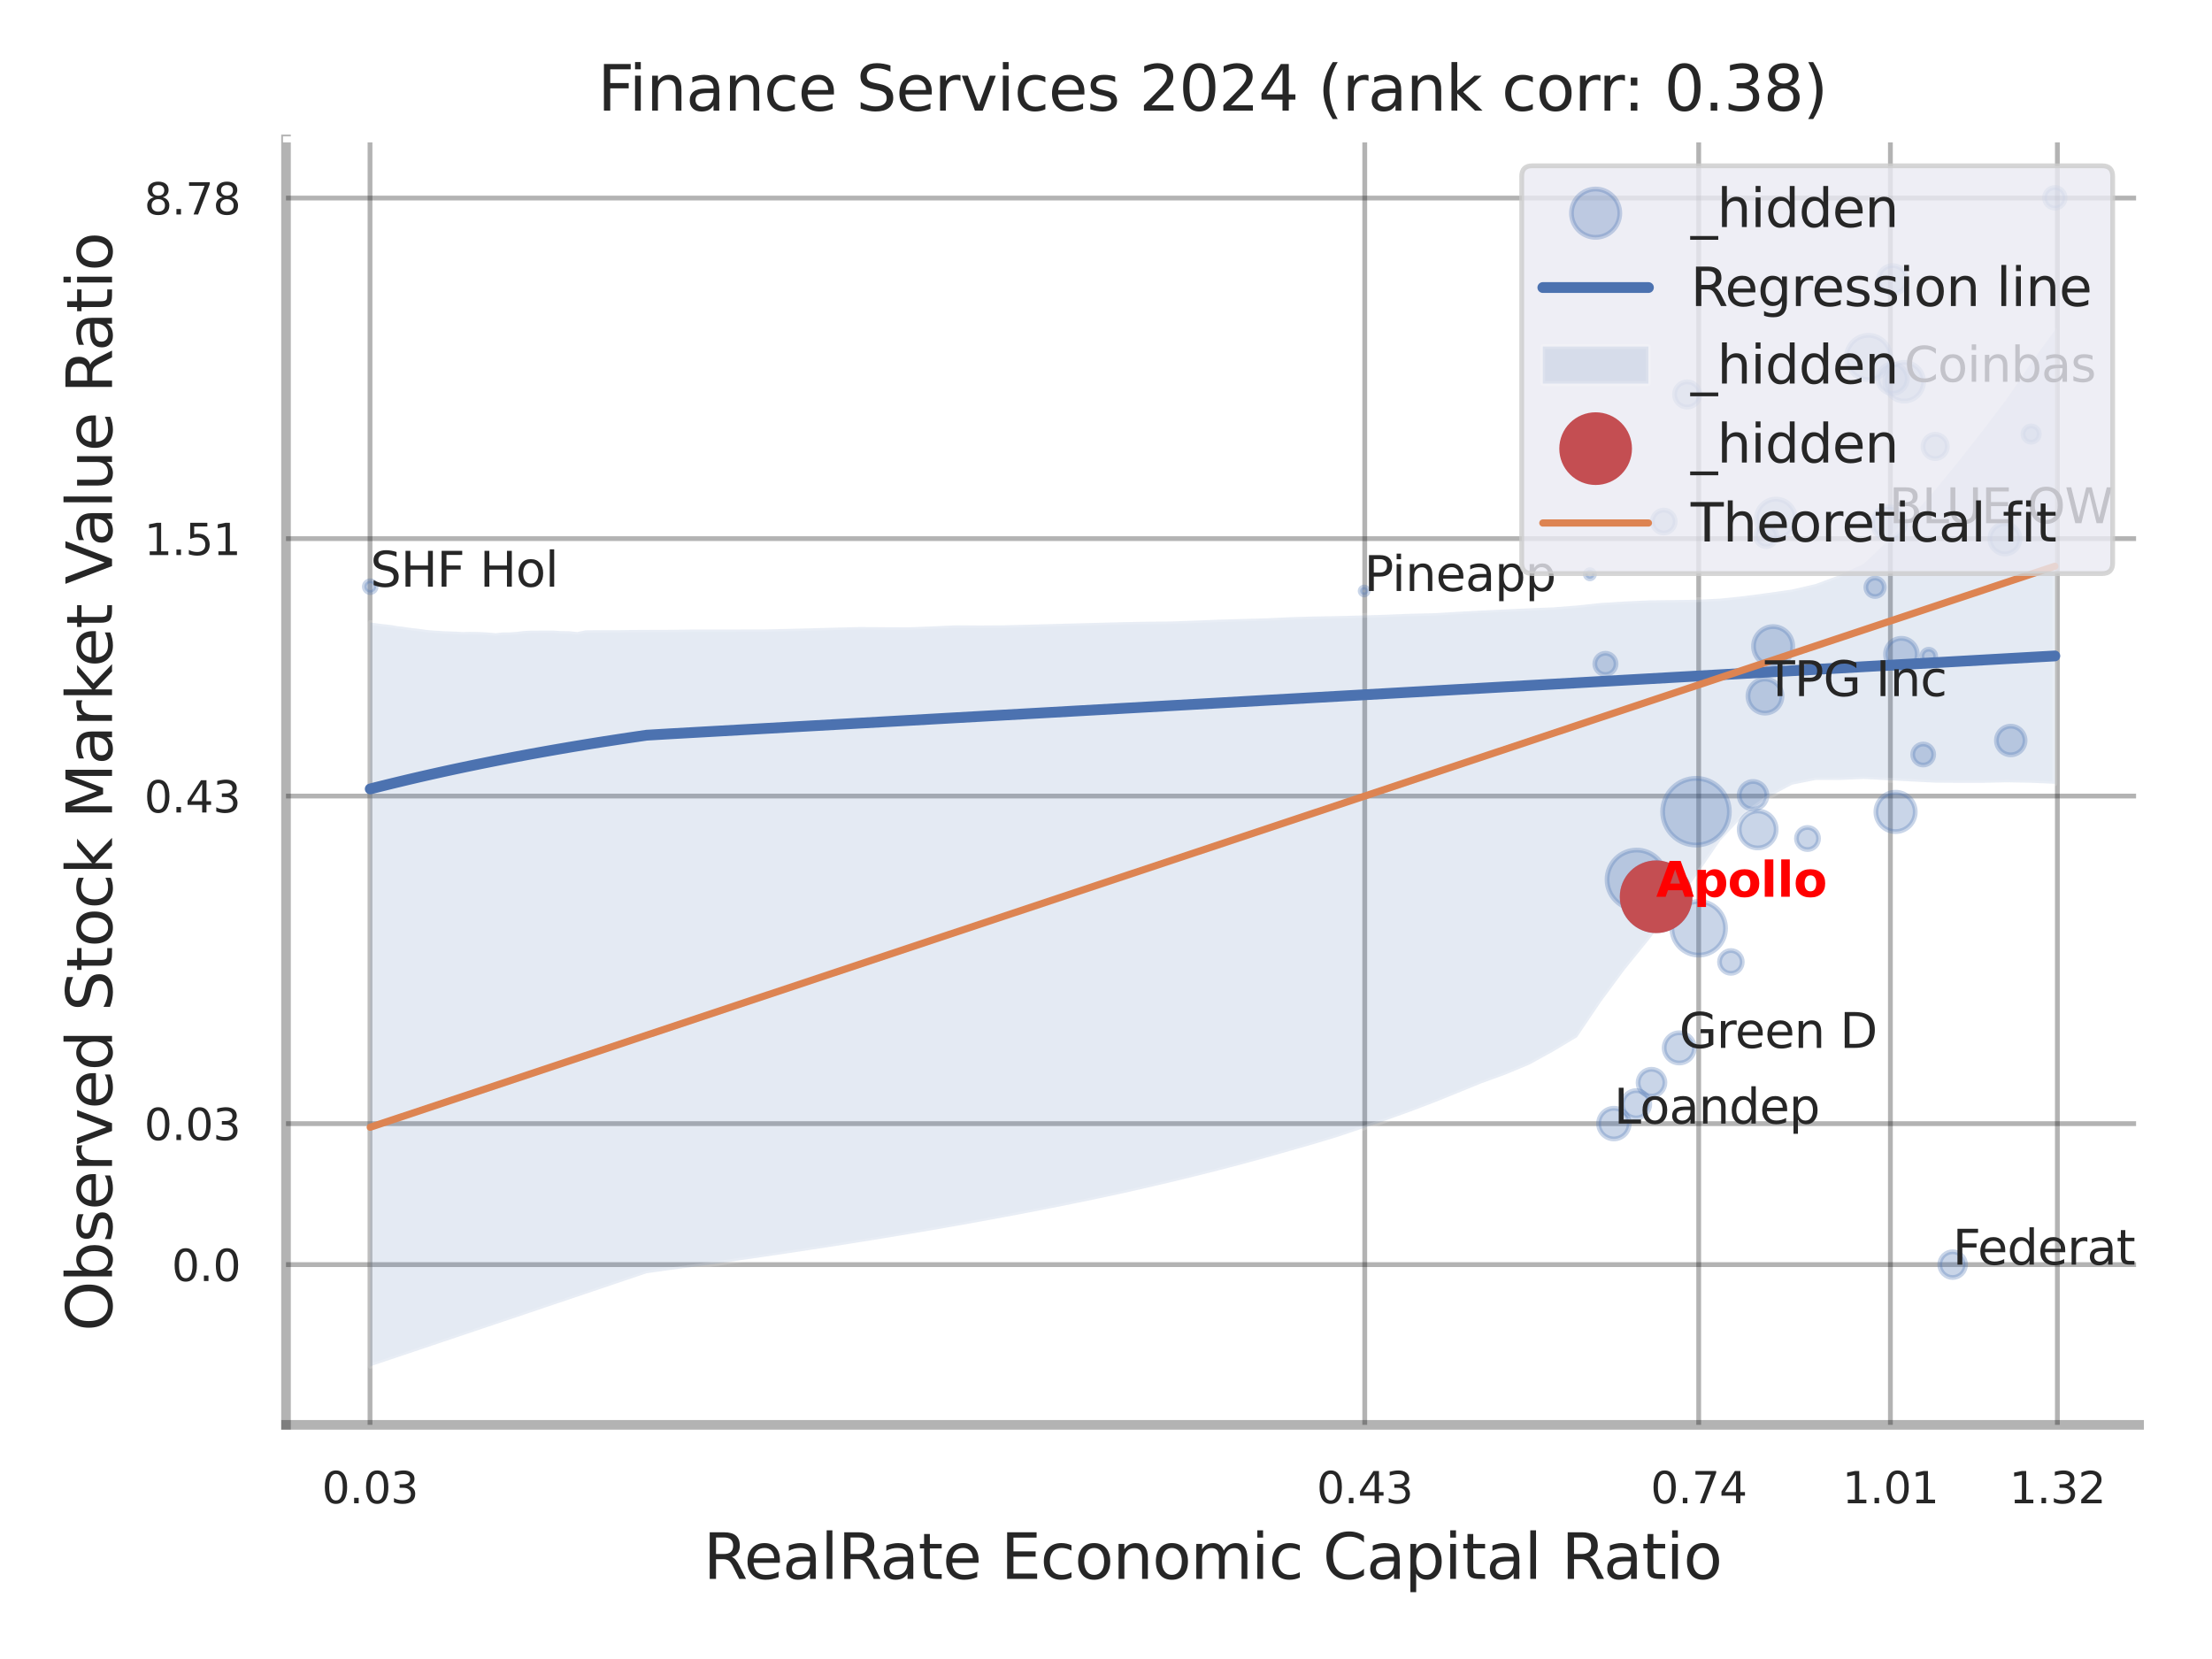 <?xml version="1.0" encoding="utf-8" standalone="no"?>
<!DOCTYPE svg PUBLIC "-//W3C//DTD SVG 1.1//EN"
  "http://www.w3.org/Graphics/SVG/1.1/DTD/svg11.dtd">
<svg xmlns:xlink="http://www.w3.org/1999/xlink" width="460.8pt" height="345.6pt" viewBox="0 0 460.8 345.6" xmlns="http://www.w3.org/2000/svg" version="1.1">
 <defs>
  <style type="text/css">*{stroke-linejoin: round; stroke-linecap: butt}</style>
 </defs>
 <g id="figure_1">
  <g id="patch_1">
   <path d="M 0 345.6 
L 460.8 345.6 
L 460.8 0 
L 0 0 
z
" style="fill: #ffffff"/>
  </g>
  <g id="axes_1">
   <g id="patch_2">
    <path d="M 59.58 296.82 
L 445.609 296.82 
L 445.609 29.04 
L 59.58 29.04 
z
" style="fill: #ffffff"/>
   </g>
   <g id="matplotlib.axis_1">
    <g id="xtick_1">
     <g id="line2d_1">
      <path d="M 77.08 296.82 
L 77.08 29.04 
" clip-path="url(#p977335a029)" style="fill: none; stroke: #000000; stroke-opacity: 0.3; stroke-linecap: round"/>
     </g>
     <g id="text_1">
      <!-- 0.03 -->
      <g style="fill: #262626" transform="translate(67.06 313.159) scale(0.09 -0.09)">
       <defs>
        <path id="DejaVuSans-30" d="M 2034 4250 
Q 1547 4250 1301 3770 
Q 1056 3291 1056 2328 
Q 1056 1369 1301 889 
Q 1547 409 2034 409 
Q 2525 409 2770 889 
Q 3016 1369 3016 2328 
Q 3016 3291 2770 3770 
Q 2525 4250 2034 4250 
z
M 2034 4750 
Q 2819 4750 3233 4129 
Q 3647 3509 3647 2328 
Q 3647 1150 3233 529 
Q 2819 -91 2034 -91 
Q 1250 -91 836 529 
Q 422 1150 422 2328 
Q 422 3509 836 4129 
Q 1250 4750 2034 4750 
z
" transform="scale(0.016)"/>
        <path id="DejaVuSans-2e" d="M 684 794 
L 1344 794 
L 1344 0 
L 684 0 
L 684 794 
z
" transform="scale(0.016)"/>
        <path id="DejaVuSans-33" d="M 2597 2516 
Q 3050 2419 3304 2112 
Q 3559 1806 3559 1356 
Q 3559 666 3084 287 
Q 2609 -91 1734 -91 
Q 1441 -91 1130 -33 
Q 819 25 488 141 
L 488 750 
Q 750 597 1062 519 
Q 1375 441 1716 441 
Q 2309 441 2620 675 
Q 2931 909 2931 1356 
Q 2931 1769 2642 2001 
Q 2353 2234 1838 2234 
L 1294 2234 
L 1294 2753 
L 1863 2753 
Q 2328 2753 2575 2939 
Q 2822 3125 2822 3475 
Q 2822 3834 2567 4026 
Q 2313 4219 1838 4219 
Q 1578 4219 1281 4162 
Q 984 4106 628 3988 
L 628 4550 
Q 988 4650 1302 4700 
Q 1616 4750 1894 4750 
Q 2613 4750 3031 4423 
Q 3450 4097 3450 3541 
Q 3450 3153 3228 2886 
Q 3006 2619 2597 2516 
z
" transform="scale(0.016)"/>
       </defs>
       <use xlink:href="#DejaVuSans-30"/>
       <use xlink:href="#DejaVuSans-2e" transform="translate(63.623 0)"/>
       <use xlink:href="#DejaVuSans-30" transform="translate(95.41 0)"/>
       <use xlink:href="#DejaVuSans-33" transform="translate(159.033 0)"/>
      </g>
     </g>
    </g>
    <g id="xtick_2">
     <g id="line2d_2">
      <path d="M 284.303 296.82 
L 284.303 29.04 
" clip-path="url(#p977335a029)" style="fill: none; stroke: #000000; stroke-opacity: 0.3; stroke-linecap: round"/>
     </g>
     <g id="text_2">
      <!-- 0.43 -->
      <g style="fill: #262626" transform="translate(274.284 313.159) scale(0.09 -0.09)">
       <defs>
        <path id="DejaVuSans-34" d="M 2419 4116 
L 825 1625 
L 2419 1625 
L 2419 4116 
z
M 2253 4666 
L 3047 4666 
L 3047 1625 
L 3713 1625 
L 3713 1100 
L 3047 1100 
L 3047 0 
L 2419 0 
L 2419 1100 
L 313 1100 
L 313 1709 
L 2253 4666 
z
" transform="scale(0.016)"/>
       </defs>
       <use xlink:href="#DejaVuSans-30"/>
       <use xlink:href="#DejaVuSans-2e" transform="translate(63.623 0)"/>
       <use xlink:href="#DejaVuSans-34" transform="translate(95.41 0)"/>
       <use xlink:href="#DejaVuSans-33" transform="translate(159.033 0)"/>
      </g>
     </g>
    </g>
    <g id="xtick_3">
     <g id="line2d_3">
      <path d="M 353.869 296.82 
L 353.869 29.04 
" clip-path="url(#p977335a029)" style="fill: none; stroke: #000000; stroke-opacity: 0.3; stroke-linecap: round"/>
     </g>
     <g id="text_3">
      <!-- 0.74 -->
      <g style="fill: #262626" transform="translate(343.85 313.159) scale(0.09 -0.09)">
       <defs>
        <path id="DejaVuSans-37" d="M 525 4666 
L 3525 4666 
L 3525 4397 
L 1831 0 
L 1172 0 
L 2766 4134 
L 525 4134 
L 525 4666 
z
" transform="scale(0.016)"/>
       </defs>
       <use xlink:href="#DejaVuSans-30"/>
       <use xlink:href="#DejaVuSans-2e" transform="translate(63.623 0)"/>
       <use xlink:href="#DejaVuSans-37" transform="translate(95.41 0)"/>
       <use xlink:href="#DejaVuSans-34" transform="translate(159.033 0)"/>
      </g>
     </g>
    </g>
    <g id="xtick_4">
     <g id="line2d_4">
      <path d="M 393.805 296.82 
L 393.805 29.04 
" clip-path="url(#p977335a029)" style="fill: none; stroke: #000000; stroke-opacity: 0.3; stroke-linecap: round"/>
     </g>
     <g id="text_4">
      <!-- 1.01 -->
      <g style="fill: #262626" transform="translate(383.786 313.159) scale(0.09 -0.09)">
       <defs>
        <path id="DejaVuSans-31" d="M 794 531 
L 1825 531 
L 1825 4091 
L 703 3866 
L 703 4441 
L 1819 4666 
L 2450 4666 
L 2450 531 
L 3481 531 
L 3481 0 
L 794 0 
L 794 531 
z
" transform="scale(0.016)"/>
       </defs>
       <use xlink:href="#DejaVuSans-31"/>
       <use xlink:href="#DejaVuSans-2e" transform="translate(63.623 0)"/>
       <use xlink:href="#DejaVuSans-30" transform="translate(95.41 0)"/>
       <use xlink:href="#DejaVuSans-31" transform="translate(159.033 0)"/>
      </g>
     </g>
    </g>
    <g id="xtick_5">
     <g id="line2d_5">
      <path d="M 428.588 296.82 
L 428.588 29.04 
" clip-path="url(#p977335a029)" style="fill: none; stroke: #000000; stroke-opacity: 0.3; stroke-linecap: round"/>
     </g>
     <g id="text_5">
      <!-- 1.32 -->
      <g style="fill: #262626" transform="translate(418.569 313.159) scale(0.09 -0.09)">
       <defs>
        <path id="DejaVuSans-32" d="M 1228 531 
L 3431 531 
L 3431 0 
L 469 0 
L 469 531 
Q 828 903 1448 1529 
Q 2069 2156 2228 2338 
Q 2531 2678 2651 2914 
Q 2772 3150 2772 3378 
Q 2772 3750 2511 3984 
Q 2250 4219 1831 4219 
Q 1534 4219 1204 4116 
Q 875 4013 500 3803 
L 500 4441 
Q 881 4594 1212 4672 
Q 1544 4750 1819 4750 
Q 2544 4750 2975 4387 
Q 3406 4025 3406 3419 
Q 3406 3131 3298 2873 
Q 3191 2616 2906 2266 
Q 2828 2175 2409 1742 
Q 1991 1309 1228 531 
z
" transform="scale(0.016)"/>
       </defs>
       <use xlink:href="#DejaVuSans-31"/>
       <use xlink:href="#DejaVuSans-2e" transform="translate(63.623 0)"/>
       <use xlink:href="#DejaVuSans-33" transform="translate(95.41 0)"/>
       <use xlink:href="#DejaVuSans-32" transform="translate(159.033 0)"/>
      </g>
     </g>
    </g>
    <g id="xtick_6"/>
    <g id="xtick_7"/>
    <g id="text_6">
     <!-- RealRate Economic Capital Ratio -->
     <g style="fill: #262626" transform="translate(146.541 328.908) scale(0.13 -0.13)">
      <defs>
       <path id="DejaVuSans-52" d="M 2841 2188 
Q 3044 2119 3236 1894 
Q 3428 1669 3622 1275 
L 4263 0 
L 3584 0 
L 2988 1197 
Q 2756 1666 2539 1819 
Q 2322 1972 1947 1972 
L 1259 1972 
L 1259 0 
L 628 0 
L 628 4666 
L 2053 4666 
Q 2853 4666 3247 4331 
Q 3641 3997 3641 3322 
Q 3641 2881 3436 2590 
Q 3231 2300 2841 2188 
z
M 1259 4147 
L 1259 2491 
L 2053 2491 
Q 2509 2491 2742 2702 
Q 2975 2913 2975 3322 
Q 2975 3731 2742 3939 
Q 2509 4147 2053 4147 
L 1259 4147 
z
" transform="scale(0.016)"/>
       <path id="DejaVuSans-65" d="M 3597 1894 
L 3597 1613 
L 953 1613 
Q 991 1019 1311 708 
Q 1631 397 2203 397 
Q 2534 397 2845 478 
Q 3156 559 3463 722 
L 3463 178 
Q 3153 47 2828 -22 
Q 2503 -91 2169 -91 
Q 1331 -91 842 396 
Q 353 884 353 1716 
Q 353 2575 817 3079 
Q 1281 3584 2069 3584 
Q 2775 3584 3186 3129 
Q 3597 2675 3597 1894 
z
M 3022 2063 
Q 3016 2534 2758 2815 
Q 2500 3097 2075 3097 
Q 1594 3097 1305 2825 
Q 1016 2553 972 2059 
L 3022 2063 
z
" transform="scale(0.016)"/>
       <path id="DejaVuSans-61" d="M 2194 1759 
Q 1497 1759 1228 1600 
Q 959 1441 959 1056 
Q 959 750 1161 570 
Q 1363 391 1709 391 
Q 2188 391 2477 730 
Q 2766 1069 2766 1631 
L 2766 1759 
L 2194 1759 
z
M 3341 1997 
L 3341 0 
L 2766 0 
L 2766 531 
Q 2569 213 2275 61 
Q 1981 -91 1556 -91 
Q 1019 -91 701 211 
Q 384 513 384 1019 
Q 384 1609 779 1909 
Q 1175 2209 1959 2209 
L 2766 2209 
L 2766 2266 
Q 2766 2663 2505 2880 
Q 2244 3097 1772 3097 
Q 1472 3097 1187 3025 
Q 903 2953 641 2809 
L 641 3341 
Q 956 3463 1253 3523 
Q 1550 3584 1831 3584 
Q 2591 3584 2966 3190 
Q 3341 2797 3341 1997 
z
" transform="scale(0.016)"/>
       <path id="DejaVuSans-6c" d="M 603 4863 
L 1178 4863 
L 1178 0 
L 603 0 
L 603 4863 
z
" transform="scale(0.016)"/>
       <path id="DejaVuSans-74" d="M 1172 4494 
L 1172 3500 
L 2356 3500 
L 2356 3053 
L 1172 3053 
L 1172 1153 
Q 1172 725 1289 603 
Q 1406 481 1766 481 
L 2356 481 
L 2356 0 
L 1766 0 
Q 1100 0 847 248 
Q 594 497 594 1153 
L 594 3053 
L 172 3053 
L 172 3500 
L 594 3500 
L 594 4494 
L 1172 4494 
z
" transform="scale(0.016)"/>
       <path id="DejaVuSans-20" transform="scale(0.016)"/>
       <path id="DejaVuSans-45" d="M 628 4666 
L 3578 4666 
L 3578 4134 
L 1259 4134 
L 1259 2753 
L 3481 2753 
L 3481 2222 
L 1259 2222 
L 1259 531 
L 3634 531 
L 3634 0 
L 628 0 
L 628 4666 
z
" transform="scale(0.016)"/>
       <path id="DejaVuSans-63" d="M 3122 3366 
L 3122 2828 
Q 2878 2963 2633 3030 
Q 2388 3097 2138 3097 
Q 1578 3097 1268 2742 
Q 959 2388 959 1747 
Q 959 1106 1268 751 
Q 1578 397 2138 397 
Q 2388 397 2633 464 
Q 2878 531 3122 666 
L 3122 134 
Q 2881 22 2623 -34 
Q 2366 -91 2075 -91 
Q 1284 -91 818 406 
Q 353 903 353 1747 
Q 353 2603 823 3093 
Q 1294 3584 2113 3584 
Q 2378 3584 2631 3529 
Q 2884 3475 3122 3366 
z
" transform="scale(0.016)"/>
       <path id="DejaVuSans-6f" d="M 1959 3097 
Q 1497 3097 1228 2736 
Q 959 2375 959 1747 
Q 959 1119 1226 758 
Q 1494 397 1959 397 
Q 2419 397 2687 759 
Q 2956 1122 2956 1747 
Q 2956 2369 2687 2733 
Q 2419 3097 1959 3097 
z
M 1959 3584 
Q 2709 3584 3137 3096 
Q 3566 2609 3566 1747 
Q 3566 888 3137 398 
Q 2709 -91 1959 -91 
Q 1206 -91 779 398 
Q 353 888 353 1747 
Q 353 2609 779 3096 
Q 1206 3584 1959 3584 
z
" transform="scale(0.016)"/>
       <path id="DejaVuSans-6e" d="M 3513 2113 
L 3513 0 
L 2938 0 
L 2938 2094 
Q 2938 2591 2744 2837 
Q 2550 3084 2163 3084 
Q 1697 3084 1428 2787 
Q 1159 2491 1159 1978 
L 1159 0 
L 581 0 
L 581 3500 
L 1159 3500 
L 1159 2956 
Q 1366 3272 1645 3428 
Q 1925 3584 2291 3584 
Q 2894 3584 3203 3211 
Q 3513 2838 3513 2113 
z
" transform="scale(0.016)"/>
       <path id="DejaVuSans-6d" d="M 3328 2828 
Q 3544 3216 3844 3400 
Q 4144 3584 4550 3584 
Q 5097 3584 5394 3201 
Q 5691 2819 5691 2113 
L 5691 0 
L 5113 0 
L 5113 2094 
Q 5113 2597 4934 2840 
Q 4756 3084 4391 3084 
Q 3944 3084 3684 2787 
Q 3425 2491 3425 1978 
L 3425 0 
L 2847 0 
L 2847 2094 
Q 2847 2600 2669 2842 
Q 2491 3084 2119 3084 
Q 1678 3084 1418 2786 
Q 1159 2488 1159 1978 
L 1159 0 
L 581 0 
L 581 3500 
L 1159 3500 
L 1159 2956 
Q 1356 3278 1631 3431 
Q 1906 3584 2284 3584 
Q 2666 3584 2933 3390 
Q 3200 3197 3328 2828 
z
" transform="scale(0.016)"/>
       <path id="DejaVuSans-69" d="M 603 3500 
L 1178 3500 
L 1178 0 
L 603 0 
L 603 3500 
z
M 603 4863 
L 1178 4863 
L 1178 4134 
L 603 4134 
L 603 4863 
z
" transform="scale(0.016)"/>
       <path id="DejaVuSans-43" d="M 4122 4306 
L 4122 3641 
Q 3803 3938 3442 4084 
Q 3081 4231 2675 4231 
Q 1875 4231 1450 3742 
Q 1025 3253 1025 2328 
Q 1025 1406 1450 917 
Q 1875 428 2675 428 
Q 3081 428 3442 575 
Q 3803 722 4122 1019 
L 4122 359 
Q 3791 134 3420 21 
Q 3050 -91 2638 -91 
Q 1578 -91 968 557 
Q 359 1206 359 2328 
Q 359 3453 968 4101 
Q 1578 4750 2638 4750 
Q 3056 4750 3426 4639 
Q 3797 4528 4122 4306 
z
" transform="scale(0.016)"/>
       <path id="DejaVuSans-70" d="M 1159 525 
L 1159 -1331 
L 581 -1331 
L 581 3500 
L 1159 3500 
L 1159 2969 
Q 1341 3281 1617 3432 
Q 1894 3584 2278 3584 
Q 2916 3584 3314 3078 
Q 3713 2572 3713 1747 
Q 3713 922 3314 415 
Q 2916 -91 2278 -91 
Q 1894 -91 1617 61 
Q 1341 213 1159 525 
z
M 3116 1747 
Q 3116 2381 2855 2742 
Q 2594 3103 2138 3103 
Q 1681 3103 1420 2742 
Q 1159 2381 1159 1747 
Q 1159 1113 1420 752 
Q 1681 391 2138 391 
Q 2594 391 2855 752 
Q 3116 1113 3116 1747 
z
" transform="scale(0.016)"/>
      </defs>
      <use xlink:href="#DejaVuSans-52"/>
      <use xlink:href="#DejaVuSans-65" transform="translate(64.982 0)"/>
      <use xlink:href="#DejaVuSans-61" transform="translate(126.506 0)"/>
      <use xlink:href="#DejaVuSans-6c" transform="translate(187.785 0)"/>
      <use xlink:href="#DejaVuSans-52" transform="translate(215.568 0)"/>
      <use xlink:href="#DejaVuSans-61" transform="translate(282.801 0)"/>
      <use xlink:href="#DejaVuSans-74" transform="translate(344.08 0)"/>
      <use xlink:href="#DejaVuSans-65" transform="translate(383.289 0)"/>
      <use xlink:href="#DejaVuSans-20" transform="translate(444.812 0)"/>
      <use xlink:href="#DejaVuSans-45" transform="translate(476.6 0)"/>
      <use xlink:href="#DejaVuSans-63" transform="translate(539.783 0)"/>
      <use xlink:href="#DejaVuSans-6f" transform="translate(594.764 0)"/>
      <use xlink:href="#DejaVuSans-6e" transform="translate(655.945 0)"/>
      <use xlink:href="#DejaVuSans-6f" transform="translate(719.324 0)"/>
      <use xlink:href="#DejaVuSans-6d" transform="translate(780.506 0)"/>
      <use xlink:href="#DejaVuSans-69" transform="translate(877.918 0)"/>
      <use xlink:href="#DejaVuSans-63" transform="translate(905.701 0)"/>
      <use xlink:href="#DejaVuSans-20" transform="translate(960.682 0)"/>
      <use xlink:href="#DejaVuSans-43" transform="translate(992.469 0)"/>
      <use xlink:href="#DejaVuSans-61" transform="translate(1062.293 0)"/>
      <use xlink:href="#DejaVuSans-70" transform="translate(1123.572 0)"/>
      <use xlink:href="#DejaVuSans-69" transform="translate(1187.049 0)"/>
      <use xlink:href="#DejaVuSans-74" transform="translate(1214.832 0)"/>
      <use xlink:href="#DejaVuSans-61" transform="translate(1254.041 0)"/>
      <use xlink:href="#DejaVuSans-6c" transform="translate(1315.32 0)"/>
      <use xlink:href="#DejaVuSans-20" transform="translate(1343.104 0)"/>
      <use xlink:href="#DejaVuSans-52" transform="translate(1374.891 0)"/>
      <use xlink:href="#DejaVuSans-61" transform="translate(1442.123 0)"/>
      <use xlink:href="#DejaVuSans-74" transform="translate(1503.402 0)"/>
      <use xlink:href="#DejaVuSans-69" transform="translate(1542.611 0)"/>
      <use xlink:href="#DejaVuSans-6f" transform="translate(1570.395 0)"/>
     </g>
    </g>
   </g>
   <g id="matplotlib.axis_2">
    <g id="ytick_1">
     <g id="line2d_6">
      <path d="M 59.58 263.443 
L 445.609 263.443 
" clip-path="url(#p977335a029)" style="fill: none; stroke: #000000; stroke-opacity: 0.3; stroke-linecap: round"/>
     </g>
     <g id="text_7">
      <!-- 0.0 -->
      <g style="fill: #262626" transform="translate(35.767 266.862) scale(0.09 -0.09)">
       <use xlink:href="#DejaVuSans-30"/>
       <use xlink:href="#DejaVuSans-2e" transform="translate(63.623 0)"/>
       <use xlink:href="#DejaVuSans-30" transform="translate(95.41 0)"/>
      </g>
     </g>
    </g>
    <g id="ytick_2">
     <g id="line2d_7">
      <path d="M 59.58 234.075 
L 445.609 234.075 
" clip-path="url(#p977335a029)" style="fill: none; stroke: #000000; stroke-opacity: 0.3; stroke-linecap: round"/>
     </g>
     <g id="text_8">
      <!-- 0.03 -->
      <g style="fill: #262626" transform="translate(30.041 237.494) scale(0.09 -0.09)">
       <use xlink:href="#DejaVuSans-30"/>
       <use xlink:href="#DejaVuSans-2e" transform="translate(63.623 0)"/>
       <use xlink:href="#DejaVuSans-30" transform="translate(95.41 0)"/>
       <use xlink:href="#DejaVuSans-33" transform="translate(159.033 0)"/>
      </g>
     </g>
    </g>
    <g id="ytick_3">
     <g id="line2d_8">
      <path d="M 59.58 165.831 
L 445.609 165.831 
" clip-path="url(#p977335a029)" style="fill: none; stroke: #000000; stroke-opacity: 0.3; stroke-linecap: round"/>
     </g>
     <g id="text_9">
      <!-- 0.43 -->
      <g style="fill: #262626" transform="translate(30.041 169.251) scale(0.09 -0.09)">
       <use xlink:href="#DejaVuSans-30"/>
       <use xlink:href="#DejaVuSans-2e" transform="translate(63.623 0)"/>
       <use xlink:href="#DejaVuSans-34" transform="translate(95.41 0)"/>
       <use xlink:href="#DejaVuSans-33" transform="translate(159.033 0)"/>
      </g>
     </g>
    </g>
    <g id="ytick_4">
     <g id="line2d_9">
      <path d="M 59.58 112.206 
L 445.609 112.206 
" clip-path="url(#p977335a029)" style="fill: none; stroke: #000000; stroke-opacity: 0.3; stroke-linecap: round"/>
     </g>
     <g id="text_10">
      <!-- 1.51 -->
      <g style="fill: #262626" transform="translate(30.041 115.625) scale(0.09 -0.09)">
       <defs>
        <path id="DejaVuSans-35" d="M 691 4666 
L 3169 4666 
L 3169 4134 
L 1269 4134 
L 1269 2991 
Q 1406 3038 1543 3061 
Q 1681 3084 1819 3084 
Q 2600 3084 3056 2656 
Q 3513 2228 3513 1497 
Q 3513 744 3044 326 
Q 2575 -91 1722 -91 
Q 1428 -91 1123 -41 
Q 819 9 494 109 
L 494 744 
Q 775 591 1075 516 
Q 1375 441 1709 441 
Q 2250 441 2565 725 
Q 2881 1009 2881 1497 
Q 2881 1984 2565 2268 
Q 2250 2553 1709 2553 
Q 1456 2553 1204 2497 
Q 953 2441 691 2322 
L 691 4666 
z
" transform="scale(0.016)"/>
       </defs>
       <use xlink:href="#DejaVuSans-31"/>
       <use xlink:href="#DejaVuSans-2e" transform="translate(63.623 0)"/>
       <use xlink:href="#DejaVuSans-35" transform="translate(95.41 0)"/>
       <use xlink:href="#DejaVuSans-31" transform="translate(159.033 0)"/>
      </g>
     </g>
    </g>
    <g id="ytick_5">
     <g id="line2d_10">
      <path d="M 59.58 41.259 
L 445.609 41.259 
" clip-path="url(#p977335a029)" style="fill: none; stroke: #000000; stroke-opacity: 0.3; stroke-linecap: round"/>
     </g>
     <g id="text_11">
      <!-- 8.78 -->
      <g style="fill: #262626" transform="translate(30.041 44.678) scale(0.09 -0.09)">
       <defs>
        <path id="DejaVuSans-38" d="M 2034 2216 
Q 1584 2216 1326 1975 
Q 1069 1734 1069 1313 
Q 1069 891 1326 650 
Q 1584 409 2034 409 
Q 2484 409 2743 651 
Q 3003 894 3003 1313 
Q 3003 1734 2745 1975 
Q 2488 2216 2034 2216 
z
M 1403 2484 
Q 997 2584 770 2862 
Q 544 3141 544 3541 
Q 544 4100 942 4425 
Q 1341 4750 2034 4750 
Q 2731 4750 3128 4425 
Q 3525 4100 3525 3541 
Q 3525 3141 3298 2862 
Q 3072 2584 2669 2484 
Q 3125 2378 3379 2068 
Q 3634 1759 3634 1313 
Q 3634 634 3220 271 
Q 2806 -91 2034 -91 
Q 1263 -91 848 271 
Q 434 634 434 1313 
Q 434 1759 690 2068 
Q 947 2378 1403 2484 
z
M 1172 3481 
Q 1172 3119 1398 2916 
Q 1625 2713 2034 2713 
Q 2441 2713 2670 2916 
Q 2900 3119 2900 3481 
Q 2900 3844 2670 4047 
Q 2441 4250 2034 4250 
Q 1625 4250 1398 4047 
Q 1172 3844 1172 3481 
z
" transform="scale(0.016)"/>
       </defs>
       <use xlink:href="#DejaVuSans-38"/>
       <use xlink:href="#DejaVuSans-2e" transform="translate(63.623 0)"/>
       <use xlink:href="#DejaVuSans-37" transform="translate(95.41 0)"/>
       <use xlink:href="#DejaVuSans-38" transform="translate(159.033 0)"/>
      </g>
     </g>
    </g>
    <g id="ytick_6"/>
    <g id="ytick_7"/>
    <g id="ytick_8"/>
    <g id="ytick_9"/>
    <g id="text_12">
     <!-- Observed Stock Market Value Ratio -->
     <g style="fill: #262626" transform="translate(23.337 277.332) rotate(-90) scale(0.13 -0.13)">
      <defs>
       <path id="DejaVuSans-4f" d="M 2522 4238 
Q 1834 4238 1429 3725 
Q 1025 3213 1025 2328 
Q 1025 1447 1429 934 
Q 1834 422 2522 422 
Q 3209 422 3611 934 
Q 4013 1447 4013 2328 
Q 4013 3213 3611 3725 
Q 3209 4238 2522 4238 
z
M 2522 4750 
Q 3503 4750 4090 4092 
Q 4678 3434 4678 2328 
Q 4678 1225 4090 567 
Q 3503 -91 2522 -91 
Q 1538 -91 948 565 
Q 359 1222 359 2328 
Q 359 3434 948 4092 
Q 1538 4750 2522 4750 
z
" transform="scale(0.016)"/>
       <path id="DejaVuSans-62" d="M 3116 1747 
Q 3116 2381 2855 2742 
Q 2594 3103 2138 3103 
Q 1681 3103 1420 2742 
Q 1159 2381 1159 1747 
Q 1159 1113 1420 752 
Q 1681 391 2138 391 
Q 2594 391 2855 752 
Q 3116 1113 3116 1747 
z
M 1159 2969 
Q 1341 3281 1617 3432 
Q 1894 3584 2278 3584 
Q 2916 3584 3314 3078 
Q 3713 2572 3713 1747 
Q 3713 922 3314 415 
Q 2916 -91 2278 -91 
Q 1894 -91 1617 61 
Q 1341 213 1159 525 
L 1159 0 
L 581 0 
L 581 4863 
L 1159 4863 
L 1159 2969 
z
" transform="scale(0.016)"/>
       <path id="DejaVuSans-73" d="M 2834 3397 
L 2834 2853 
Q 2591 2978 2328 3040 
Q 2066 3103 1784 3103 
Q 1356 3103 1142 2972 
Q 928 2841 928 2578 
Q 928 2378 1081 2264 
Q 1234 2150 1697 2047 
L 1894 2003 
Q 2506 1872 2764 1633 
Q 3022 1394 3022 966 
Q 3022 478 2636 193 
Q 2250 -91 1575 -91 
Q 1294 -91 989 -36 
Q 684 19 347 128 
L 347 722 
Q 666 556 975 473 
Q 1284 391 1588 391 
Q 1994 391 2212 530 
Q 2431 669 2431 922 
Q 2431 1156 2273 1281 
Q 2116 1406 1581 1522 
L 1381 1569 
Q 847 1681 609 1914 
Q 372 2147 372 2553 
Q 372 3047 722 3315 
Q 1072 3584 1716 3584 
Q 2034 3584 2315 3537 
Q 2597 3491 2834 3397 
z
" transform="scale(0.016)"/>
       <path id="DejaVuSans-72" d="M 2631 2963 
Q 2534 3019 2420 3045 
Q 2306 3072 2169 3072 
Q 1681 3072 1420 2755 
Q 1159 2438 1159 1844 
L 1159 0 
L 581 0 
L 581 3500 
L 1159 3500 
L 1159 2956 
Q 1341 3275 1631 3429 
Q 1922 3584 2338 3584 
Q 2397 3584 2469 3576 
Q 2541 3569 2628 3553 
L 2631 2963 
z
" transform="scale(0.016)"/>
       <path id="DejaVuSans-76" d="M 191 3500 
L 800 3500 
L 1894 563 
L 2988 3500 
L 3597 3500 
L 2284 0 
L 1503 0 
L 191 3500 
z
" transform="scale(0.016)"/>
       <path id="DejaVuSans-64" d="M 2906 2969 
L 2906 4863 
L 3481 4863 
L 3481 0 
L 2906 0 
L 2906 525 
Q 2725 213 2448 61 
Q 2172 -91 1784 -91 
Q 1150 -91 751 415 
Q 353 922 353 1747 
Q 353 2572 751 3078 
Q 1150 3584 1784 3584 
Q 2172 3584 2448 3432 
Q 2725 3281 2906 2969 
z
M 947 1747 
Q 947 1113 1208 752 
Q 1469 391 1925 391 
Q 2381 391 2643 752 
Q 2906 1113 2906 1747 
Q 2906 2381 2643 2742 
Q 2381 3103 1925 3103 
Q 1469 3103 1208 2742 
Q 947 2381 947 1747 
z
" transform="scale(0.016)"/>
       <path id="DejaVuSans-53" d="M 3425 4513 
L 3425 3897 
Q 3066 4069 2747 4153 
Q 2428 4238 2131 4238 
Q 1616 4238 1336 4038 
Q 1056 3838 1056 3469 
Q 1056 3159 1242 3001 
Q 1428 2844 1947 2747 
L 2328 2669 
Q 3034 2534 3370 2195 
Q 3706 1856 3706 1288 
Q 3706 609 3251 259 
Q 2797 -91 1919 -91 
Q 1588 -91 1214 -16 
Q 841 59 441 206 
L 441 856 
Q 825 641 1194 531 
Q 1563 422 1919 422 
Q 2459 422 2753 634 
Q 3047 847 3047 1241 
Q 3047 1584 2836 1778 
Q 2625 1972 2144 2069 
L 1759 2144 
Q 1053 2284 737 2584 
Q 422 2884 422 3419 
Q 422 4038 858 4394 
Q 1294 4750 2059 4750 
Q 2388 4750 2728 4690 
Q 3069 4631 3425 4513 
z
" transform="scale(0.016)"/>
       <path id="DejaVuSans-6b" d="M 581 4863 
L 1159 4863 
L 1159 1991 
L 2875 3500 
L 3609 3500 
L 1753 1863 
L 3688 0 
L 2938 0 
L 1159 1709 
L 1159 0 
L 581 0 
L 581 4863 
z
" transform="scale(0.016)"/>
       <path id="DejaVuSans-4d" d="M 628 4666 
L 1569 4666 
L 2759 1491 
L 3956 4666 
L 4897 4666 
L 4897 0 
L 4281 0 
L 4281 4097 
L 3078 897 
L 2444 897 
L 1241 4097 
L 1241 0 
L 628 0 
L 628 4666 
z
" transform="scale(0.016)"/>
       <path id="DejaVuSans-56" d="M 1831 0 
L 50 4666 
L 709 4666 
L 2188 738 
L 3669 4666 
L 4325 4666 
L 2547 0 
L 1831 0 
z
" transform="scale(0.016)"/>
       <path id="DejaVuSans-75" d="M 544 1381 
L 544 3500 
L 1119 3500 
L 1119 1403 
Q 1119 906 1312 657 
Q 1506 409 1894 409 
Q 2359 409 2629 706 
Q 2900 1003 2900 1516 
L 2900 3500 
L 3475 3500 
L 3475 0 
L 2900 0 
L 2900 538 
Q 2691 219 2414 64 
Q 2138 -91 1772 -91 
Q 1169 -91 856 284 
Q 544 659 544 1381 
z
M 1991 3584 
L 1991 3584 
z
" transform="scale(0.016)"/>
      </defs>
      <use xlink:href="#DejaVuSans-4f"/>
      <use xlink:href="#DejaVuSans-62" transform="translate(78.711 0)"/>
      <use xlink:href="#DejaVuSans-73" transform="translate(142.188 0)"/>
      <use xlink:href="#DejaVuSans-65" transform="translate(194.287 0)"/>
      <use xlink:href="#DejaVuSans-72" transform="translate(255.811 0)"/>
      <use xlink:href="#DejaVuSans-76" transform="translate(296.924 0)"/>
      <use xlink:href="#DejaVuSans-65" transform="translate(356.104 0)"/>
      <use xlink:href="#DejaVuSans-64" transform="translate(417.627 0)"/>
      <use xlink:href="#DejaVuSans-20" transform="translate(481.104 0)"/>
      <use xlink:href="#DejaVuSans-53" transform="translate(512.891 0)"/>
      <use xlink:href="#DejaVuSans-74" transform="translate(576.367 0)"/>
      <use xlink:href="#DejaVuSans-6f" transform="translate(615.576 0)"/>
      <use xlink:href="#DejaVuSans-63" transform="translate(676.758 0)"/>
      <use xlink:href="#DejaVuSans-6b" transform="translate(731.738 0)"/>
      <use xlink:href="#DejaVuSans-20" transform="translate(789.648 0)"/>
      <use xlink:href="#DejaVuSans-4d" transform="translate(821.436 0)"/>
      <use xlink:href="#DejaVuSans-61" transform="translate(907.715 0)"/>
      <use xlink:href="#DejaVuSans-72" transform="translate(968.994 0)"/>
      <use xlink:href="#DejaVuSans-6b" transform="translate(1010.107 0)"/>
      <use xlink:href="#DejaVuSans-65" transform="translate(1064.393 0)"/>
      <use xlink:href="#DejaVuSans-74" transform="translate(1125.916 0)"/>
      <use xlink:href="#DejaVuSans-20" transform="translate(1165.125 0)"/>
      <use xlink:href="#DejaVuSans-56" transform="translate(1196.912 0)"/>
      <use xlink:href="#DejaVuSans-61" transform="translate(1257.57 0)"/>
      <use xlink:href="#DejaVuSans-6c" transform="translate(1318.85 0)"/>
      <use xlink:href="#DejaVuSans-75" transform="translate(1346.633 0)"/>
      <use xlink:href="#DejaVuSans-65" transform="translate(1410.012 0)"/>
      <use xlink:href="#DejaVuSans-20" transform="translate(1471.535 0)"/>
      <use xlink:href="#DejaVuSans-52" transform="translate(1503.322 0)"/>
      <use xlink:href="#DejaVuSans-61" transform="translate(1570.555 0)"/>
      <use xlink:href="#DejaVuSans-74" transform="translate(1631.834 0)"/>
      <use xlink:href="#DejaVuSans-69" transform="translate(1671.043 0)"/>
      <use xlink:href="#DejaVuSans-6f" transform="translate(1698.826 0)"/>
     </g>
    </g>
   </g>
   <g id="PathCollection_1">
    <path d="M 360.575 202.763 
C 361.204 202.763 361.807 202.513 362.252 202.068 
C 362.697 201.624 362.947 201.02 362.947 200.391 
C 362.947 199.762 362.697 199.159 362.252 198.714 
C 361.807 198.269 361.204 198.019 360.575 198.019 
C 359.945 198.019 359.342 198.269 358.897 198.714 
C 358.452 199.159 358.202 199.762 358.202 200.391 
C 358.202 201.02 358.452 201.624 358.897 202.068 
C 359.342 202.513 359.945 202.763 360.575 202.763 
z
" clip-path="url(#p977335a029)" style="fill: #4c72b0; fill-opacity: 0.3; stroke: #4c72b0; stroke-opacity: 0.3"/>
    <path d="M 340.947 189.418 
C 342.582 189.418 344.151 188.768 345.308 187.611 
C 346.465 186.455 347.115 184.886 347.115 183.25 
C 347.115 181.614 346.465 180.045 345.308 178.888 
C 344.151 177.732 342.582 177.082 340.947 177.082 
C 339.311 177.082 337.742 177.732 336.585 178.888 
C 335.429 180.045 334.779 181.614 334.779 183.25 
C 334.779 184.886 335.429 186.455 336.585 187.611 
C 337.742 188.768 339.311 189.418 340.947 189.418 
z
" clip-path="url(#p977335a029)" style="fill: #4c72b0; fill-opacity: 0.3; stroke: #4c72b0; stroke-opacity: 0.3"/>
    <path d="M 365.196 168.566 
C 365.96 168.566 366.694 168.262 367.235 167.722 
C 367.776 167.181 368.08 166.447 368.08 165.682 
C 368.08 164.917 367.776 164.184 367.235 163.643 
C 366.694 163.102 365.96 162.798 365.196 162.798 
C 364.431 162.798 363.697 163.102 363.156 163.643 
C 362.615 164.184 362.311 164.917 362.311 165.682 
C 362.311 166.447 362.615 167.181 363.156 167.722 
C 363.697 168.262 364.431 168.566 365.196 168.566 
z
" clip-path="url(#p977335a029)" style="fill: #4c72b0; fill-opacity: 0.3; stroke: #4c72b0; stroke-opacity: 0.3"/>
    <path d="M 344.039 228.338 
C 344.78 228.338 345.491 228.043 346.015 227.519 
C 346.54 226.995 346.834 226.284 346.834 225.542 
C 346.834 224.801 346.54 224.09 346.015 223.566 
C 345.491 223.041 344.78 222.747 344.039 222.747 
C 343.297 222.747 342.586 223.041 342.062 223.566 
C 341.538 224.09 341.243 224.801 341.243 225.542 
C 341.243 226.284 341.538 226.995 342.062 227.519 
C 342.586 228.043 343.297 228.338 344.039 228.338 
z
" clip-path="url(#p977335a029)" style="fill: #4c72b0; fill-opacity: 0.3; stroke: #4c72b0; stroke-opacity: 0.3"/>
    <path d="M 423.127 92.121 
C 423.577 92.121 424.009 91.942 424.328 91.623 
C 424.646 91.305 424.825 90.873 424.825 90.423 
C 424.825 89.972 424.646 89.54 424.328 89.222 
C 424.009 88.903 423.577 88.725 423.127 88.725 
C 422.677 88.725 422.245 88.903 421.927 89.222 
C 421.608 89.54 421.429 89.972 421.429 90.423 
C 421.429 90.873 421.608 91.305 421.927 91.623 
C 422.245 91.942 422.677 92.121 423.127 92.121 
z
" clip-path="url(#p977335a029)" style="fill: #4c72b0; fill-opacity: 0.3; stroke: #4c72b0; stroke-opacity: 0.3"/>
    <path d="M 394.883 173.234 
C 395.971 173.234 397.014 172.802 397.783 172.033 
C 398.551 171.264 398.983 170.221 398.983 169.134 
C 398.983 168.047 398.551 167.004 397.783 166.235 
C 397.014 165.466 395.971 165.034 394.883 165.034 
C 393.796 165.034 392.753 165.466 391.984 166.235 
C 391.215 167.004 390.783 168.047 390.783 169.134 
C 390.783 170.221 391.215 171.264 391.984 172.033 
C 392.753 172.802 393.796 173.234 394.883 173.234 
z
" clip-path="url(#p977335a029)" style="fill: #4c72b0; fill-opacity: 0.3; stroke: #4c72b0; stroke-opacity: 0.3"/>
    <path d="M 366.16 176.638 
C 367.181 176.638 368.159 176.232 368.881 175.511 
C 369.602 174.789 370.008 173.811 370.008 172.79 
C 370.008 171.77 369.602 170.791 368.881 170.07 
C 368.159 169.348 367.181 168.943 366.16 168.943 
C 365.14 168.943 364.161 169.348 363.44 170.07 
C 362.719 170.791 362.313 171.77 362.313 172.79 
C 362.313 173.811 362.719 174.789 363.44 175.511 
C 364.161 176.232 365.14 176.638 366.16 176.638 
z
" clip-path="url(#p977335a029)" style="fill: #4c72b0; fill-opacity: 0.3; stroke: #4c72b0; stroke-opacity: 0.3"/>
    <path d="M 396.097 139.591 
C 396.975 139.591 397.817 139.242 398.437 138.622 
C 399.058 138.001 399.407 137.159 399.407 136.281 
C 399.407 135.404 399.058 134.562 398.437 133.941 
C 397.817 133.32 396.975 132.972 396.097 132.972 
C 395.219 132.972 394.377 133.32 393.757 133.941 
C 393.136 134.562 392.787 135.404 392.787 136.281 
C 392.787 137.159 393.136 138.001 393.757 138.622 
C 394.377 139.242 395.219 139.591 396.097 139.591 
z
" clip-path="url(#p977335a029)" style="fill: #4c72b0; fill-opacity: 0.3; stroke: #4c72b0; stroke-opacity: 0.3"/>
    <path d="M 406.771 266.126 
C 407.483 266.126 408.165 265.844 408.668 265.341 
C 409.171 264.838 409.454 264.156 409.454 263.444 
C 409.454 262.733 409.171 262.051 408.668 261.548 
C 408.165 261.045 407.483 260.762 406.771 260.762 
C 406.06 260.762 405.378 261.045 404.875 261.548 
C 404.372 262.051 404.089 262.733 404.089 263.444 
C 404.089 264.156 404.372 264.838 404.875 265.341 
C 405.378 265.844 406.06 266.126 406.771 266.126 
z
" clip-path="url(#p977335a029)" style="fill: #4c72b0; fill-opacity: 0.3; stroke: #4c72b0; stroke-opacity: 0.3"/>
    <path d="M 401.794 138.13 
C 402.176 138.13 402.542 137.978 402.812 137.708 
C 403.083 137.438 403.234 137.071 403.234 136.689 
C 403.234 136.307 403.083 135.941 402.812 135.671 
C 402.542 135.4 402.176 135.249 401.794 135.249 
C 401.412 135.249 401.045 135.4 400.775 135.671 
C 400.505 135.941 400.353 136.307 400.353 136.689 
C 400.353 137.071 400.505 137.438 400.775 137.708 
C 401.045 137.978 401.412 138.13 401.794 138.13 
z
" clip-path="url(#p977335a029)" style="fill: #4c72b0; fill-opacity: 0.3; stroke: #4c72b0; stroke-opacity: 0.3"/>
    <path d="M 369.961 112.128 
C 371.043 112.128 372.081 111.698 372.846 110.933 
C 373.611 110.168 374.04 109.13 374.04 108.049 
C 374.04 106.967 373.611 105.929 372.846 105.164 
C 372.081 104.399 371.043 103.969 369.961 103.969 
C 368.879 103.969 367.841 104.399 367.076 105.164 
C 366.311 105.929 365.881 106.967 365.881 108.049 
C 365.881 109.13 366.311 110.168 367.076 110.933 
C 367.841 111.698 368.879 112.128 369.961 112.128 
z
" clip-path="url(#p977335a029)" style="fill: #4c72b0; fill-opacity: 0.3; stroke: #4c72b0; stroke-opacity: 0.3"/>
    <path d="M 417.662 115.39 
C 418.496 115.39 419.295 115.059 419.884 114.47 
C 420.473 113.881 420.804 113.081 420.804 112.248 
C 420.804 111.415 420.473 110.616 419.884 110.026 
C 419.295 109.437 418.496 109.106 417.662 109.106 
C 416.829 109.106 416.03 109.437 415.441 110.026 
C 414.851 110.616 414.52 111.415 414.52 112.248 
C 414.52 113.081 414.851 113.881 415.441 114.47 
C 416.03 115.059 416.829 115.39 417.662 115.39 
z
" clip-path="url(#p977335a029)" style="fill: #4c72b0; fill-opacity: 0.3; stroke: #4c72b0; stroke-opacity: 0.3"/>
    <path d="M 428.062 43.362 
C 428.633 43.362 429.18 43.135 429.583 42.732 
C 429.986 42.329 430.213 41.782 430.213 41.212 
C 430.213 40.642 429.986 40.095 429.583 39.691 
C 429.18 39.288 428.633 39.062 428.062 39.062 
C 427.492 39.062 426.945 39.288 426.542 39.691 
C 426.139 40.095 425.912 40.642 425.912 41.212 
C 425.912 41.782 426.139 42.329 426.542 42.732 
C 426.945 43.135 427.492 43.362 428.062 43.362 
z
" clip-path="url(#p977335a029)" style="fill: #4c72b0; fill-opacity: 0.3; stroke: #4c72b0; stroke-opacity: 0.3"/>
    <path d="M 394.272 61.229 
C 395.054 61.229 395.805 60.918 396.359 60.364 
C 396.912 59.811 397.224 59.06 397.224 58.277 
C 397.224 57.494 396.912 56.743 396.359 56.19 
C 395.805 55.636 395.054 55.325 394.272 55.325 
C 393.489 55.325 392.738 55.636 392.184 56.19 
C 391.631 56.743 391.32 57.494 391.32 58.277 
C 391.32 59.06 391.631 59.811 392.184 60.364 
C 392.738 60.918 393.489 61.229 394.272 61.229 
z
" clip-path="url(#p977335a029)" style="fill: #4c72b0; fill-opacity: 0.3; stroke: #4c72b0; stroke-opacity: 0.3"/>
    <path d="M 394.253 81.967 
C 395.069 81.967 395.852 81.643 396.429 81.066 
C 397.006 80.489 397.33 79.706 397.33 78.89 
C 397.33 78.075 397.006 77.292 396.429 76.715 
C 395.852 76.138 395.069 75.814 394.253 75.814 
C 393.438 75.814 392.655 76.138 392.078 76.715 
C 391.501 77.292 391.177 78.075 391.177 78.89 
C 391.177 79.706 391.501 80.489 392.078 81.066 
C 392.655 81.643 393.438 81.967 394.253 81.967 
z
" clip-path="url(#p977335a029)" style="fill: #4c72b0; fill-opacity: 0.3; stroke: #4c72b0; stroke-opacity: 0.3"/>
    <path d="M 349.824 221.439 
C 350.658 221.439 351.459 221.108 352.049 220.518 
C 352.639 219.928 352.97 219.128 352.97 218.293 
C 352.97 217.459 352.639 216.659 352.049 216.069 
C 351.459 215.479 350.658 215.147 349.824 215.147 
C 348.99 215.147 348.19 215.479 347.6 216.069 
C 347.01 216.659 346.678 217.459 346.678 218.293 
C 346.678 219.128 347.01 219.928 347.6 220.518 
C 348.19 221.108 348.99 221.439 349.824 221.439 
z
" clip-path="url(#p977335a029)" style="fill: #4c72b0; fill-opacity: 0.3; stroke: #4c72b0; stroke-opacity: 0.3"/>
    <path d="M 389.24 79.072 
C 390.463 79.072 391.636 78.586 392.501 77.721 
C 393.366 76.856 393.852 75.683 393.852 74.46 
C 393.852 73.237 393.366 72.063 392.501 71.198 
C 391.636 70.333 390.463 69.847 389.24 69.847 
C 388.016 69.847 386.843 70.333 385.978 71.198 
C 385.113 72.063 384.627 73.237 384.627 74.46 
C 384.627 75.683 385.113 76.856 385.978 77.721 
C 386.843 78.586 388.016 79.072 389.24 79.072 
z
" clip-path="url(#p977335a029)" style="fill: #4c72b0; fill-opacity: 0.3; stroke: #4c72b0; stroke-opacity: 0.3"/>
    <path d="M 418.876 157.244 
C 419.668 157.244 420.427 156.93 420.987 156.37 
C 421.546 155.81 421.861 155.051 421.861 154.259 
C 421.861 153.468 421.546 152.709 420.987 152.149 
C 420.427 151.589 419.668 151.275 418.876 151.275 
C 418.084 151.275 417.325 151.589 416.765 152.149 
C 416.205 152.709 415.891 153.468 415.891 154.259 
C 415.891 155.051 416.205 155.81 416.765 156.37 
C 417.325 156.93 418.084 157.244 418.876 157.244 
z
" clip-path="url(#p977335a029)" style="fill: #4c72b0; fill-opacity: 0.3; stroke: #4c72b0; stroke-opacity: 0.3"/>
    <path d="M 353.311 176.044 
C 355.155 176.044 356.923 175.312 358.226 174.008 
C 359.53 172.705 360.262 170.937 360.262 169.094 
C 360.262 167.25 359.53 165.482 358.226 164.179 
C 356.923 162.875 355.155 162.143 353.311 162.143 
C 351.468 162.143 349.7 162.875 348.397 164.179 
C 347.093 165.482 346.361 167.25 346.361 169.094 
C 346.361 170.937 347.093 172.705 348.397 174.008 
C 349.7 175.312 351.468 176.044 353.311 176.044 
z
" clip-path="url(#p977335a029)" style="fill: #4c72b0; fill-opacity: 0.3; stroke: #4c72b0; stroke-opacity: 0.3"/>
    <path d="M 403.132 95.542 
C 403.805 95.542 404.451 95.275 404.927 94.799 
C 405.402 94.323 405.67 93.677 405.67 93.004 
C 405.67 92.331 405.402 91.686 404.927 91.21 
C 404.451 90.734 403.805 90.467 403.132 90.467 
C 402.459 90.467 401.814 90.734 401.338 91.21 
C 400.862 91.686 400.595 92.331 400.595 93.004 
C 400.595 93.677 400.862 94.323 401.338 94.799 
C 401.814 95.275 402.459 95.542 403.132 95.542 
z
" clip-path="url(#p977335a029)" style="fill: #4c72b0; fill-opacity: 0.3; stroke: #4c72b0; stroke-opacity: 0.3"/>
    <path d="M 369.373 138.703 
C 370.457 138.703 371.496 138.273 372.263 137.507 
C 373.029 136.741 373.459 135.701 373.459 134.618 
C 373.459 133.534 373.029 132.495 372.263 131.728 
C 371.496 130.962 370.457 130.532 369.373 130.532 
C 368.29 130.532 367.25 130.962 366.484 131.728 
C 365.718 132.495 365.288 133.534 365.288 134.618 
C 365.288 135.701 365.718 136.741 366.484 137.507 
C 367.25 138.273 368.29 138.703 369.373 138.703 
z
" clip-path="url(#p977335a029)" style="fill: #4c72b0; fill-opacity: 0.3; stroke: #4c72b0; stroke-opacity: 0.3"/>
    <path d="M 340.824 232.888 
C 341.58 232.888 342.304 232.588 342.838 232.054 
C 343.372 231.52 343.672 230.796 343.672 230.04 
C 343.672 229.285 343.372 228.561 342.838 228.027 
C 342.304 227.493 341.58 227.193 340.824 227.193 
C 340.069 227.193 339.345 227.493 338.811 228.027 
C 338.277 228.561 337.977 229.285 337.977 230.04 
C 337.977 230.796 338.277 231.52 338.811 232.054 
C 339.345 232.588 340.069 232.888 340.824 232.888 
z
" clip-path="url(#p977335a029)" style="fill: #4c72b0; fill-opacity: 0.3; stroke: #4c72b0; stroke-opacity: 0.3"/>
    <path d="M 353.876 198.968 
C 355.357 198.968 356.778 198.379 357.825 197.332 
C 358.873 196.284 359.461 194.863 359.461 193.382 
C 359.461 191.901 358.873 190.48 357.825 189.432 
C 356.778 188.385 355.357 187.797 353.876 187.797 
C 352.394 187.797 350.974 188.385 349.926 189.432 
C 348.879 190.48 348.29 191.901 348.29 193.382 
C 348.29 194.863 348.879 196.284 349.926 197.332 
C 350.974 198.379 352.394 198.968 353.876 198.968 
z
" clip-path="url(#p977335a029)" style="fill: #4c72b0; fill-opacity: 0.3; stroke: #4c72b0; stroke-opacity: 0.3"/>
    <path d="M 351.469 84.813 
C 352.169 84.813 352.84 84.535 353.335 84.04 
C 353.83 83.545 354.108 82.874 354.108 82.174 
C 354.108 81.474 353.83 80.803 353.335 80.308 
C 352.84 79.813 352.169 79.535 351.469 79.535 
C 350.769 79.535 350.098 79.813 349.603 80.308 
C 349.109 80.803 348.831 81.474 348.831 82.174 
C 348.831 82.874 349.109 83.545 349.603 84.04 
C 350.098 84.535 350.769 84.813 351.469 84.813 
z
" clip-path="url(#p977335a029)" style="fill: #4c72b0; fill-opacity: 0.3; stroke: #4c72b0; stroke-opacity: 0.3"/>
    <path d="M 396.678 83.558 
C 397.748 83.558 398.775 83.132 399.532 82.375 
C 400.289 81.619 400.714 80.592 400.714 79.522 
C 400.714 78.451 400.289 77.425 399.532 76.668 
C 398.775 75.911 397.748 75.486 396.678 75.486 
C 395.608 75.486 394.581 75.911 393.824 76.668 
C 393.067 77.425 392.642 78.451 392.642 79.522 
C 392.642 80.592 393.067 81.619 393.824 82.375 
C 394.581 83.132 395.608 83.558 396.678 83.558 
z
" clip-path="url(#p977335a029)" style="fill: #4c72b0; fill-opacity: 0.3; stroke: #4c72b0; stroke-opacity: 0.3"/>
    <path d="M 331.202 120.578 
C 331.455 120.578 331.698 120.478 331.876 120.299 
C 332.055 120.12 332.155 119.878 332.155 119.625 
C 332.155 119.372 332.055 119.13 331.876 118.951 
C 331.698 118.773 331.455 118.672 331.202 118.672 
C 330.95 118.672 330.707 118.773 330.528 118.951 
C 330.35 119.13 330.249 119.372 330.249 119.625 
C 330.249 119.878 330.35 120.12 330.528 120.299 
C 330.707 120.478 330.95 120.578 331.202 120.578 
z
" clip-path="url(#p977335a029)" style="fill: #4c72b0; fill-opacity: 0.3; stroke: #4c72b0; stroke-opacity: 0.3"/>
    <path d="M 367.914 113.863 
C 368.497 113.863 369.056 113.631 369.468 113.219 
C 369.881 112.806 370.112 112.247 370.112 111.664 
C 370.112 111.081 369.881 110.522 369.468 110.11 
C 369.056 109.697 368.497 109.466 367.914 109.466 
C 367.331 109.466 366.772 109.697 366.359 110.11 
C 365.947 110.522 365.715 111.081 365.715 111.664 
C 365.715 112.247 365.947 112.806 366.359 113.219 
C 366.772 113.631 367.331 113.863 367.914 113.863 
z
" clip-path="url(#p977335a029)" style="fill: #4c72b0; fill-opacity: 0.3; stroke: #4c72b0; stroke-opacity: 0.3"/>
    <path d="M 346.588 111.034 
C 347.222 111.034 347.83 110.782 348.278 110.334 
C 348.727 109.886 348.979 109.278 348.979 108.644 
C 348.979 108.01 348.727 107.401 348.278 106.953 
C 347.83 106.505 347.222 106.253 346.588 106.253 
C 345.954 106.253 345.346 106.505 344.898 106.953 
C 344.449 107.401 344.197 108.01 344.197 108.644 
C 344.197 109.278 344.449 109.886 344.898 110.334 
C 345.346 110.782 345.954 111.034 346.588 111.034 
z
" clip-path="url(#p977335a029)" style="fill: #4c72b0; fill-opacity: 0.3; stroke: #4c72b0; stroke-opacity: 0.3"/>
    <path d="M 390.609 124.265 
C 391.118 124.265 391.607 124.063 391.967 123.703 
C 392.327 123.343 392.529 122.854 392.529 122.345 
C 392.529 121.836 392.327 121.348 391.967 120.987 
C 391.607 120.627 391.118 120.425 390.609 120.425 
C 390.1 120.425 389.611 120.627 389.251 120.987 
C 388.891 121.348 388.689 121.836 388.689 122.345 
C 388.689 122.854 388.891 123.343 389.251 123.703 
C 389.611 124.063 390.1 124.265 390.609 124.265 
z
" clip-path="url(#p977335a029)" style="fill: #4c72b0; fill-opacity: 0.3; stroke: #4c72b0; stroke-opacity: 0.3"/>
    <path d="M 334.438 140.512 
C 335.026 140.512 335.589 140.278 336.004 139.863 
C 336.419 139.448 336.653 138.885 336.653 138.298 
C 336.653 137.71 336.419 137.147 336.004 136.732 
C 335.589 136.317 335.026 136.083 334.438 136.083 
C 333.851 136.083 333.288 136.317 332.873 136.732 
C 332.458 137.147 332.224 137.71 332.224 138.298 
C 332.224 138.885 332.458 139.448 332.873 139.863 
C 333.288 140.278 333.851 140.512 334.438 140.512 
z
" clip-path="url(#p977335a029)" style="fill: #4c72b0; fill-opacity: 0.3; stroke: #4c72b0; stroke-opacity: 0.3"/>
    <path d="M 393.492 112.411 
C 394.398 112.411 395.267 112.051 395.908 111.41 
C 396.549 110.769 396.909 109.9 396.909 108.994 
C 396.909 108.088 396.549 107.219 395.908 106.578 
C 395.267 105.937 394.398 105.577 393.492 105.577 
C 392.586 105.577 391.717 105.937 391.076 106.578 
C 390.436 107.219 390.076 108.088 390.076 108.994 
C 390.076 109.9 390.436 110.769 391.076 111.41 
C 391.717 112.051 392.586 112.411 393.492 112.411 
z
" clip-path="url(#p977335a029)" style="fill: #4c72b0; fill-opacity: 0.3; stroke: #4c72b0; stroke-opacity: 0.3"/>
    <path d="M 336.209 237.255 
C 337.055 237.255 337.867 236.918 338.466 236.32 
C 339.065 235.721 339.401 234.909 339.401 234.062 
C 339.401 233.215 339.065 232.403 338.466 231.804 
C 337.867 231.205 337.055 230.869 336.209 230.869 
C 335.362 230.869 334.55 231.205 333.951 231.804 
C 333.352 232.403 333.016 233.215 333.016 234.062 
C 333.016 234.909 333.352 235.721 333.951 236.32 
C 334.55 236.918 335.362 237.255 336.209 237.255 
z
" clip-path="url(#p977335a029)" style="fill: #4c72b0; fill-opacity: 0.3; stroke: #4c72b0; stroke-opacity: 0.3"/>
    <path d="M 400.639 159.369 
C 401.22 159.369 401.776 159.138 402.186 158.728 
C 402.597 158.318 402.827 157.761 402.827 157.181 
C 402.827 156.601 402.597 156.044 402.186 155.634 
C 401.776 155.224 401.22 154.993 400.639 154.993 
C 400.059 154.993 399.503 155.224 399.092 155.634 
C 398.682 156.044 398.451 156.601 398.451 157.181 
C 398.451 157.761 398.682 158.318 399.092 158.728 
C 399.503 159.138 400.059 159.369 400.639 159.369 
z
" clip-path="url(#p977335a029)" style="fill: #4c72b0; fill-opacity: 0.3; stroke: #4c72b0; stroke-opacity: 0.3"/>
    <path d="M 376.537 176.978 
C 377.148 176.978 377.733 176.736 378.164 176.304 
C 378.596 175.873 378.838 175.287 378.838 174.677 
C 378.838 174.067 378.596 173.482 378.164 173.05 
C 377.733 172.619 377.148 172.376 376.537 172.376 
C 375.927 172.376 375.342 172.619 374.91 173.05 
C 374.479 173.482 374.236 174.067 374.236 174.677 
C 374.236 175.287 374.479 175.873 374.91 176.304 
C 375.342 176.736 375.927 176.978 376.537 176.978 
z
" clip-path="url(#p977335a029)" style="fill: #4c72b0; fill-opacity: 0.3; stroke: #4c72b0; stroke-opacity: 0.3"/>
    <path d="M 77.127 123.444 
C 77.453 123.444 77.766 123.315 77.996 123.084 
C 78.227 122.853 78.356 122.541 78.356 122.215 
C 78.356 121.889 78.227 121.576 77.996 121.345 
C 77.766 121.115 77.453 120.985 77.127 120.985 
C 76.801 120.985 76.488 121.115 76.257 121.345 
C 76.027 121.576 75.897 121.889 75.897 122.215 
C 75.897 122.541 76.027 122.853 76.257 123.084 
C 76.488 123.315 76.801 123.444 77.127 123.444 
z
" clip-path="url(#p977335a029)" style="fill: #4c72b0; fill-opacity: 0.3; stroke: #4c72b0; stroke-opacity: 0.3"/>
    <path d="M 345.002 193.881 
C 346.877 193.881 348.676 193.136 350.002 191.81 
C 351.328 190.484 352.073 188.685 352.073 186.81 
C 352.073 184.934 351.328 183.136 350.002 181.81 
C 348.676 180.484 346.877 179.739 345.002 179.739 
C 343.127 179.739 341.328 180.484 340.002 181.81 
C 338.676 183.136 337.931 184.934 337.931 186.81 
C 337.931 188.685 338.676 190.484 340.002 191.81 
C 341.328 193.136 343.127 193.881 345.002 193.881 
z
" clip-path="url(#p977335a029)" style="fill: #4c72b0; fill-opacity: 0.3; stroke: #4c72b0; stroke-opacity: 0.3"/>
    <path d="M 367.681 148.559 
C 368.622 148.559 369.525 148.184 370.191 147.519 
C 370.857 146.853 371.231 145.95 371.231 145.008 
C 371.231 144.066 370.857 143.163 370.191 142.497 
C 369.525 141.832 368.622 141.458 367.681 141.458 
C 366.739 141.458 365.836 141.832 365.17 142.497 
C 364.504 143.163 364.13 144.066 364.13 145.008 
C 364.13 145.95 364.504 146.853 365.17 147.519 
C 365.836 148.184 366.739 148.559 367.681 148.559 
z
" clip-path="url(#p977335a029)" style="fill: #4c72b0; fill-opacity: 0.3; stroke: #4c72b0; stroke-opacity: 0.3"/>
    <path d="M 284.175 123.933 
C 284.392 123.933 284.601 123.846 284.755 123.692 
C 284.909 123.538 284.996 123.329 284.996 123.111 
C 284.996 122.893 284.909 122.685 284.755 122.531 
C 284.601 122.377 284.392 122.29 284.175 122.29 
C 283.957 122.29 283.748 122.377 283.594 122.531 
C 283.44 122.685 283.353 122.893 283.353 123.111 
C 283.353 123.329 283.44 123.538 283.594 123.692 
C 283.748 123.846 283.957 123.933 284.175 123.933 
z
" clip-path="url(#p977335a029)" style="fill: #4c72b0; fill-opacity: 0.3; stroke: #4c72b0; stroke-opacity: 0.3"/>
   </g>
   <g id="FillBetweenPolyCollection_1">
    <defs>
     <path id="mf06a26587c" d="M 77.127 -215.931 
L 77.127 -60.952 
L 78.229 -61.328 
L 79.344 -61.706 
L 80.471 -62.085 
L 81.611 -62.468 
L 82.763 -62.855 
L 83.93 -63.247 
L 85.109 -63.644 
L 86.303 -64.045 
L 87.511 -64.451 
L 88.734 -64.862 
L 89.972 -65.279 
L 91.225 -65.7 
L 92.494 -66.127 
L 93.78 -66.559 
L 95.081 -66.998 
L 96.4 -67.441 
L 97.737 -67.891 
L 99.091 -68.347 
L 100.464 -68.809 
L 101.856 -69.278 
L 103.267 -69.753 
L 104.699 -70.235 
L 106.151 -70.724 
L 107.624 -71.221 
L 109.119 -71.725 
L 110.637 -72.236 
L 112.178 -72.756 
L 113.742 -73.283 
L 115.332 -73.819 
L 116.947 -74.364 
L 118.588 -74.918 
L 120.257 -75.481 
L 121.954 -76.054 
L 123.679 -76.636 
L 125.435 -77.229 
L 127.222 -77.833 
L 129.041 -78.448 
L 130.894 -79.074 
L 132.782 -79.712 
L 134.705 -80.362 
L 139.431 -81.026 
L 144.407 -81.702 
L 149.384 -82.393 
L 154.36 -83.098 
L 159.337 -83.818 
L 164.313 -84.554 
L 169.289 -85.307 
L 174.266 -86.077 
L 179.242 -86.865 
L 184.219 -87.672 
L 189.195 -88.499 
L 194.171 -89.346 
L 199.148 -90.216 
L 204.124 -91.11 
L 209.101 -92.028 
L 214.077 -92.971 
L 219.053 -93.942 
L 224.03 -94.942 
L 229.006 -95.973 
L 233.983 -97.047 
L 238.959 -98.175 
L 243.936 -99.343 
L 248.912 -100.552 
L 253.888 -101.807 
L 258.865 -103.11 
L 263.841 -104.466 
L 268.818 -105.881 
L 273.794 -107.308 
L 278.77 -108.812 
L 283.747 -110.5 
L 288.723 -112.217 
L 293.7 -114.007 
L 298.676 -115.899 
L 303.652 -117.904 
L 308.629 -119.942 
L 313.605 -121.749 
L 318.582 -123.82 
L 323.558 -126.559 
L 328.534 -129.542 
L 333.511 -136.906 
L 338.487 -143.651 
L 343.464 -149.781 
L 348.44 -156.284 
L 353.416 -163.254 
L 358.393 -170.514 
L 363.369 -175.859 
L 368.346 -179.5 
L 373.322 -182.132 
L 378.298 -183.132 
L 383.275 -183.118 
L 388.251 -183.334 
L 393.228 -183.07 
L 398.204 -182.809 
L 403.18 -182.557 
L 408.157 -182.523 
L 413.133 -182.525 
L 418.11 -182.63 
L 423.086 -182.535 
L 428.062 -182.318 
L 428.062 -276.806 
L 428.062 -276.806 
L 423.086 -269.962 
L 418.11 -262.589 
L 413.133 -256.023 
L 408.157 -249.696 
L 403.18 -243.592 
L 398.204 -237.971 
L 393.228 -232.876 
L 388.251 -228.155 
L 383.275 -225.822 
L 378.298 -223.959 
L 373.322 -222.795 
L 368.346 -222.088 
L 363.369 -221.424 
L 358.393 -220.899 
L 353.416 -220.656 
L 348.44 -220.594 
L 343.464 -220.531 
L 338.487 -220.298 
L 333.511 -219.992 
L 328.534 -219.467 
L 323.558 -219.075 
L 318.582 -218.875 
L 313.605 -218.65 
L 308.629 -218.421 
L 303.652 -218.146 
L 298.676 -217.859 
L 293.7 -217.74 
L 288.723 -217.541 
L 283.747 -217.387 
L 278.77 -217.256 
L 273.794 -217.174 
L 268.818 -217.025 
L 263.841 -216.792 
L 258.865 -216.657 
L 253.888 -216.511 
L 248.912 -216.316 
L 243.936 -216.134 
L 238.959 -216.085 
L 233.983 -215.992 
L 229.006 -215.861 
L 224.03 -215.73 
L 219.053 -215.593 
L 214.077 -215.463 
L 209.101 -215.334 
L 204.124 -215.299 
L 199.148 -215.337 
L 194.171 -215.109 
L 189.195 -214.915 
L 184.219 -214.936 
L 179.242 -214.983 
L 174.266 -214.856 
L 169.289 -214.721 
L 164.313 -214.594 
L 159.337 -214.477 
L 154.36 -214.469 
L 149.384 -214.447 
L 144.407 -214.452 
L 139.431 -214.396 
L 134.705 -214.381 
L 132.782 -214.37 
L 130.894 -214.357 
L 129.041 -214.329 
L 127.222 -214.333 
L 125.435 -214.323 
L 123.679 -214.312 
L 121.954 -214.294 
L 120.257 -213.925 
L 118.588 -214.118 
L 116.947 -214.129 
L 115.332 -214.238 
L 113.742 -214.246 
L 112.178 -214.235 
L 110.637 -214.224 
L 109.119 -214.151 
L 107.624 -213.964 
L 106.151 -213.861 
L 104.699 -213.862 
L 103.267 -213.681 
L 101.856 -213.823 
L 100.464 -213.909 
L 99.091 -213.957 
L 97.737 -213.968 
L 96.4 -213.926 
L 95.081 -214.013 
L 93.78 -214.062 
L 92.494 -214.108 
L 91.225 -214.19 
L 89.972 -214.269 
L 88.734 -214.391 
L 87.511 -214.566 
L 86.303 -214.708 
L 85.109 -214.852 
L 83.93 -215.031 
L 82.763 -215.16 
L 81.611 -215.373 
L 80.471 -215.51 
L 79.344 -215.624 
L 78.229 -215.781 
L 77.127 -215.931 
z
" style="stroke: #ffffff; stroke-opacity: 0.15"/>
    </defs>
    <g clip-path="url(#p977335a029)">
     <use xlink:href="#mf06a26587c" x="0" y="345.6" style="fill: #4c72b0; fill-opacity: 0.15; stroke: #ffffff; stroke-opacity: 0.15"/>
    </g>
   </g>
   <g id="PathCollection_2">
    <defs>
     <path id="m86ebbfb213" d="M 0 7.071 
C 1.875 7.071 3.674 6.326 5 5 
C 6.326 3.674 7.071 1.875 7.071 0 
C 7.071 -1.875 6.326 -3.674 5 -5 
C 3.674 -6.326 1.875 -7.071 0 -7.071 
C -1.875 -7.071 -3.674 -6.326 -5 -5 
C -6.326 -3.674 -7.071 -1.875 -7.071 0 
C -7.071 1.875 -6.326 3.674 -5 5 
C -3.674 6.326 -1.875 7.071 0 7.071 
z
" style="stroke: #c44e52"/>
    </defs>
    <g clip-path="url(#p977335a029)">
     <use xlink:href="#m86ebbfb213" x="345.002" y="186.81" style="fill: #c44e52; stroke: #c44e52"/>
    </g>
   </g>
   <g id="line2d_11">
    <path d="M 77.127 164.349 
L 78.229 164.069 
L 79.344 163.79 
L 80.471 163.51 
L 81.611 163.23 
L 82.763 162.95 
L 83.93 162.67 
L 85.109 162.39 
L 86.303 162.11 
L 87.511 161.831 
L 88.734 161.551 
L 89.972 161.271 
L 91.225 160.991 
L 92.494 160.711 
L 93.78 160.431 
L 95.081 160.151 
L 96.4 159.872 
L 97.737 159.592 
L 99.091 159.312 
L 100.464 159.032 
L 101.856 158.752 
L 103.267 158.472 
L 104.699 158.192 
L 106.151 157.913 
L 107.624 157.633 
L 109.119 157.353 
L 110.637 157.073 
L 112.178 156.793 
L 113.742 156.513 
L 115.332 156.234 
L 116.947 155.954 
L 118.588 155.674 
L 120.257 155.394 
L 121.954 155.114 
L 123.679 154.834 
L 125.435 154.554 
L 127.222 154.275 
L 129.041 153.995 
L 130.894 153.715 
L 132.782 153.435 
L 134.705 153.155 
L 139.431 152.875 
L 144.407 152.595 
L 149.384 152.316 
L 154.36 152.036 
L 159.337 151.756 
L 164.313 151.476 
L 169.289 151.196 
L 174.266 150.916 
L 179.242 150.636 
L 184.219 150.357 
L 189.195 150.077 
L 194.171 149.797 
L 199.148 149.517 
L 204.124 149.237 
L 209.101 148.957 
L 214.077 148.677 
L 219.053 148.398 
L 224.03 148.118 
L 229.006 147.838 
L 233.983 147.558 
L 238.959 147.278 
L 243.936 146.998 
L 248.912 146.718 
L 253.888 146.439 
L 258.865 146.159 
L 263.841 145.879 
L 268.818 145.599 
L 273.794 145.319 
L 278.77 145.039 
L 283.747 144.759 
L 288.723 144.48 
L 293.7 144.2 
L 298.676 143.92 
L 303.652 143.64 
L 308.629 143.36 
L 313.605 143.08 
L 318.582 142.8 
L 323.558 142.521 
L 328.534 142.241 
L 333.511 141.961 
L 338.487 141.681 
L 343.464 141.401 
L 348.44 141.121 
L 353.416 140.841 
L 358.393 140.562 
L 363.369 140.282 
L 368.346 140.002 
L 373.322 139.722 
L 378.298 139.442 
L 383.275 139.162 
L 388.251 138.882 
L 393.228 138.603 
L 398.204 138.323 
L 403.18 138.043 
L 408.157 137.763 
L 413.133 137.483 
L 418.11 137.203 
L 423.086 136.923 
L 428.062 136.644 
" clip-path="url(#p977335a029)" style="fill: none; stroke: #4c72b0; stroke-width: 2.25; stroke-linecap: round"/>
   </g>
   <g id="line2d_12">
    <path d="M 360.575 140.432 
L 340.947 146.969 
L 365.196 138.893 
L 344.039 145.939 
L 423.127 119.602 
L 394.883 129.007 
L 366.16 138.572 
L 396.097 128.603 
L 406.771 125.048 
L 401.794 126.706 
L 369.961 137.307 
L 417.662 121.421 
L 428.062 117.958 
L 394.272 129.211 
L 394.253 129.217 
L 349.824 144.012 
L 389.24 130.887 
L 418.876 121.017 
L 353.311 142.851 
L 403.132 126.26 
L 369.373 137.502 
L 340.824 147.009 
L 353.876 142.663 
L 351.469 143.464 
L 396.678 128.409 
L 331.202 150.214 
L 367.914 137.988 
L 346.588 145.09 
L 390.609 130.431 
L 334.438 149.136 
L 393.492 129.47 
L 336.209 148.546 
L 400.639 127.09 
L 376.537 135.117 
L 77.127 234.823 
L 345.002 145.618 
L 367.681 138.066 
L 284.175 165.874 
" clip-path="url(#p977335a029)" style="fill: none; stroke: #dd8452; stroke-width: 1.5; stroke-linecap: round"/>
   </g>
   <g id="patch_3">
    <path d="M 59.58 296.82 
L 59.58 29.04 
" style="fill: none; opacity: 0.3; stroke: #000000; stroke-width: 2; stroke-linejoin: miter; stroke-linecap: square"/>
   </g>
   <g id="patch_4">
    <path d="M 445.609 296.82 
L 445.609 29.04 
" style="fill: none; stroke: #ffffff; stroke-width: 1.25; stroke-linejoin: miter; stroke-linecap: square"/>
   </g>
   <g id="patch_5">
    <path d="M 59.58 296.82 
L 445.609 296.82 
" style="fill: none; opacity: 0.3; stroke: #000000; stroke-width: 2; stroke-linejoin: miter; stroke-linecap: square"/>
   </g>
   <g id="patch_6">
    <path d="M 59.58 29.04 
L 445.609 29.04 
" style="fill: none; stroke: #ffffff; stroke-width: 1.25; stroke-linejoin: miter; stroke-linecap: square"/>
   </g>
   <g id="text_13">
    <!-- Federat -->
    <g style="fill: #262626" transform="translate(406.771 263.444) scale(0.1 -0.1)">
     <defs>
      <path id="DejaVuSans-46" d="M 628 4666 
L 3309 4666 
L 3309 4134 
L 1259 4134 
L 1259 2759 
L 3109 2759 
L 3109 2228 
L 1259 2228 
L 1259 0 
L 628 0 
L 628 4666 
z
" transform="scale(0.016)"/>
     </defs>
     <use xlink:href="#DejaVuSans-46"/>
     <use xlink:href="#DejaVuSans-65" transform="translate(52.02 0)"/>
     <use xlink:href="#DejaVuSans-64" transform="translate(113.543 0)"/>
     <use xlink:href="#DejaVuSans-65" transform="translate(177.02 0)"/>
     <use xlink:href="#DejaVuSans-72" transform="translate(238.543 0)"/>
     <use xlink:href="#DejaVuSans-61" transform="translate(279.656 0)"/>
     <use xlink:href="#DejaVuSans-74" transform="translate(340.936 0)"/>
    </g>
   </g>
   <g id="text_14">
    <!-- Green D -->
    <g style="fill: #262626" transform="translate(349.824 218.293) scale(0.1 -0.1)">
     <defs>
      <path id="DejaVuSans-47" d="M 3809 666 
L 3809 1919 
L 2778 1919 
L 2778 2438 
L 4434 2438 
L 4434 434 
Q 4069 175 3628 42 
Q 3188 -91 2688 -91 
Q 1594 -91 976 548 
Q 359 1188 359 2328 
Q 359 3472 976 4111 
Q 1594 4750 2688 4750 
Q 3144 4750 3555 4637 
Q 3966 4525 4313 4306 
L 4313 3634 
Q 3963 3931 3569 4081 
Q 3175 4231 2741 4231 
Q 1884 4231 1454 3753 
Q 1025 3275 1025 2328 
Q 1025 1384 1454 906 
Q 1884 428 2741 428 
Q 3075 428 3337 486 
Q 3600 544 3809 666 
z
" transform="scale(0.016)"/>
      <path id="DejaVuSans-44" d="M 1259 4147 
L 1259 519 
L 2022 519 
Q 2988 519 3436 956 
Q 3884 1394 3884 2338 
Q 3884 3275 3436 3711 
Q 2988 4147 2022 4147 
L 1259 4147 
z
M 628 4666 
L 1925 4666 
Q 3281 4666 3915 4102 
Q 4550 3538 4550 2338 
Q 4550 1131 3912 565 
Q 3275 0 1925 0 
L 628 0 
L 628 4666 
z
" transform="scale(0.016)"/>
     </defs>
     <use xlink:href="#DejaVuSans-47"/>
     <use xlink:href="#DejaVuSans-72" transform="translate(77.49 0)"/>
     <use xlink:href="#DejaVuSans-65" transform="translate(116.354 0)"/>
     <use xlink:href="#DejaVuSans-65" transform="translate(177.877 0)"/>
     <use xlink:href="#DejaVuSans-6e" transform="translate(239.4 0)"/>
     <use xlink:href="#DejaVuSans-20" transform="translate(302.779 0)"/>
     <use xlink:href="#DejaVuSans-44" transform="translate(334.566 0)"/>
    </g>
   </g>
   <g id="text_15">
    <!-- Coinbas -->
    <g style="fill: #262626" transform="translate(396.678 79.522) scale(0.1 -0.1)">
     <use xlink:href="#DejaVuSans-43"/>
     <use xlink:href="#DejaVuSans-6f" transform="translate(69.824 0)"/>
     <use xlink:href="#DejaVuSans-69" transform="translate(131.006 0)"/>
     <use xlink:href="#DejaVuSans-6e" transform="translate(158.789 0)"/>
     <use xlink:href="#DejaVuSans-62" transform="translate(222.168 0)"/>
     <use xlink:href="#DejaVuSans-61" transform="translate(285.645 0)"/>
     <use xlink:href="#DejaVuSans-73" transform="translate(346.924 0)"/>
    </g>
   </g>
   <g id="text_16">
    <!-- BLUE OW -->
    <g style="fill: #262626" transform="translate(393.492 108.994) scale(0.1 -0.1)">
     <defs>
      <path id="DejaVuSans-42" d="M 1259 2228 
L 1259 519 
L 2272 519 
Q 2781 519 3026 730 
Q 3272 941 3272 1375 
Q 3272 1813 3026 2020 
Q 2781 2228 2272 2228 
L 1259 2228 
z
M 1259 4147 
L 1259 2741 
L 2194 2741 
Q 2656 2741 2882 2914 
Q 3109 3088 3109 3444 
Q 3109 3797 2882 3972 
Q 2656 4147 2194 4147 
L 1259 4147 
z
M 628 4666 
L 2241 4666 
Q 2963 4666 3353 4366 
Q 3744 4066 3744 3513 
Q 3744 3084 3544 2831 
Q 3344 2578 2956 2516 
Q 3422 2416 3680 2098 
Q 3938 1781 3938 1306 
Q 3938 681 3513 340 
Q 3088 0 2303 0 
L 628 0 
L 628 4666 
z
" transform="scale(0.016)"/>
      <path id="DejaVuSans-4c" d="M 628 4666 
L 1259 4666 
L 1259 531 
L 3531 531 
L 3531 0 
L 628 0 
L 628 4666 
z
" transform="scale(0.016)"/>
      <path id="DejaVuSans-55" d="M 556 4666 
L 1191 4666 
L 1191 1831 
Q 1191 1081 1462 751 
Q 1734 422 2344 422 
Q 2950 422 3222 751 
Q 3494 1081 3494 1831 
L 3494 4666 
L 4128 4666 
L 4128 1753 
Q 4128 841 3676 375 
Q 3225 -91 2344 -91 
Q 1459 -91 1007 375 
Q 556 841 556 1753 
L 556 4666 
z
" transform="scale(0.016)"/>
      <path id="DejaVuSans-57" d="M 213 4666 
L 850 4666 
L 1831 722 
L 2809 4666 
L 3519 4666 
L 4500 722 
L 5478 4666 
L 6119 4666 
L 4947 0 
L 4153 0 
L 3169 4050 
L 2175 0 
L 1381 0 
L 213 4666 
z
" transform="scale(0.016)"/>
     </defs>
     <use xlink:href="#DejaVuSans-42"/>
     <use xlink:href="#DejaVuSans-4c" transform="translate(68.604 0)"/>
     <use xlink:href="#DejaVuSans-55" transform="translate(119.316 0)"/>
     <use xlink:href="#DejaVuSans-45" transform="translate(192.51 0)"/>
     <use xlink:href="#DejaVuSans-20" transform="translate(255.693 0)"/>
     <use xlink:href="#DejaVuSans-4f" transform="translate(287.48 0)"/>
     <use xlink:href="#DejaVuSans-57" transform="translate(366.191 0)"/>
    </g>
   </g>
   <g id="text_17">
    <!-- Loandep -->
    <g style="fill: #262626" transform="translate(336.209 234.062) scale(0.1 -0.1)">
     <use xlink:href="#DejaVuSans-4c"/>
     <use xlink:href="#DejaVuSans-6f" transform="translate(53.963 0)"/>
     <use xlink:href="#DejaVuSans-61" transform="translate(115.145 0)"/>
     <use xlink:href="#DejaVuSans-6e" transform="translate(176.424 0)"/>
     <use xlink:href="#DejaVuSans-64" transform="translate(239.803 0)"/>
     <use xlink:href="#DejaVuSans-65" transform="translate(303.279 0)"/>
     <use xlink:href="#DejaVuSans-70" transform="translate(364.803 0)"/>
    </g>
   </g>
   <g id="text_18">
    <!-- SHF Hol -->
    <g style="fill: #262626" transform="translate(77.127 122.215) scale(0.1 -0.1)">
     <defs>
      <path id="DejaVuSans-48" d="M 628 4666 
L 1259 4666 
L 1259 2753 
L 3553 2753 
L 3553 4666 
L 4184 4666 
L 4184 0 
L 3553 0 
L 3553 2222 
L 1259 2222 
L 1259 0 
L 628 0 
L 628 4666 
z
" transform="scale(0.016)"/>
     </defs>
     <use xlink:href="#DejaVuSans-53"/>
     <use xlink:href="#DejaVuSans-48" transform="translate(63.477 0)"/>
     <use xlink:href="#DejaVuSans-46" transform="translate(138.672 0)"/>
     <use xlink:href="#DejaVuSans-20" transform="translate(196.191 0)"/>
     <use xlink:href="#DejaVuSans-48" transform="translate(227.979 0)"/>
     <use xlink:href="#DejaVuSans-6f" transform="translate(303.174 0)"/>
     <use xlink:href="#DejaVuSans-6c" transform="translate(364.355 0)"/>
    </g>
   </g>
   <g id="text_19">
    <!-- Apollo  -->
    <g style="fill: #ff0000" transform="translate(345.002 186.81) scale(0.1 -0.1)">
     <defs>
      <path id="DejaVuSans-Bold-41" d="M 3419 850 
L 1538 850 
L 1241 0 
L 31 0 
L 1759 4666 
L 3194 4666 
L 4922 0 
L 3713 0 
L 3419 850 
z
M 1838 1716 
L 3116 1716 
L 2478 3572 
L 1838 1716 
z
" transform="scale(0.016)"/>
      <path id="DejaVuSans-Bold-70" d="M 1656 506 
L 1656 -1331 
L 538 -1331 
L 538 3500 
L 1656 3500 
L 1656 2988 
Q 1888 3294 2169 3439 
Q 2450 3584 2816 3584 
Q 3463 3584 3878 3070 
Q 4294 2556 4294 1747 
Q 4294 938 3878 423 
Q 3463 -91 2816 -91 
Q 2450 -91 2169 54 
Q 1888 200 1656 506 
z
M 2400 2772 
Q 2041 2772 1848 2508 
Q 1656 2244 1656 1747 
Q 1656 1250 1848 986 
Q 2041 722 2400 722 
Q 2759 722 2948 984 
Q 3138 1247 3138 1747 
Q 3138 2247 2948 2509 
Q 2759 2772 2400 2772 
z
" transform="scale(0.016)"/>
      <path id="DejaVuSans-Bold-6f" d="M 2203 2784 
Q 1831 2784 1636 2517 
Q 1441 2250 1441 1747 
Q 1441 1244 1636 976 
Q 1831 709 2203 709 
Q 2569 709 2762 976 
Q 2956 1244 2956 1747 
Q 2956 2250 2762 2517 
Q 2569 2784 2203 2784 
z
M 2203 3584 
Q 3106 3584 3614 3096 
Q 4122 2609 4122 1747 
Q 4122 884 3614 396 
Q 3106 -91 2203 -91 
Q 1297 -91 786 396 
Q 275 884 275 1747 
Q 275 2609 786 3096 
Q 1297 3584 2203 3584 
z
" transform="scale(0.016)"/>
      <path id="DejaVuSans-Bold-6c" d="M 538 4863 
L 1656 4863 
L 1656 0 
L 538 0 
L 538 4863 
z
" transform="scale(0.016)"/>
      <path id="DejaVuSans-Bold-20" transform="scale(0.016)"/>
     </defs>
     <use xlink:href="#DejaVuSans-Bold-41"/>
     <use xlink:href="#DejaVuSans-Bold-70" transform="translate(77.393 0)"/>
     <use xlink:href="#DejaVuSans-Bold-6f" transform="translate(148.975 0)"/>
     <use xlink:href="#DejaVuSans-Bold-6c" transform="translate(217.676 0)"/>
     <use xlink:href="#DejaVuSans-Bold-6c" transform="translate(251.953 0)"/>
     <use xlink:href="#DejaVuSans-Bold-6f" transform="translate(286.23 0)"/>
     <use xlink:href="#DejaVuSans-Bold-20" transform="translate(354.932 0)"/>
    </g>
   </g>
   <g id="text_20">
    <!-- TPG Inc -->
    <g style="fill: #262626" transform="translate(367.681 145.008) scale(0.1 -0.1)">
     <defs>
      <path id="DejaVuSans-54" d="M -19 4666 
L 3928 4666 
L 3928 4134 
L 2272 4134 
L 2272 0 
L 1638 0 
L 1638 4134 
L -19 4134 
L -19 4666 
z
" transform="scale(0.016)"/>
      <path id="DejaVuSans-50" d="M 1259 4147 
L 1259 2394 
L 2053 2394 
Q 2494 2394 2734 2622 
Q 2975 2850 2975 3272 
Q 2975 3691 2734 3919 
Q 2494 4147 2053 4147 
L 1259 4147 
z
M 628 4666 
L 2053 4666 
Q 2838 4666 3239 4311 
Q 3641 3956 3641 3272 
Q 3641 2581 3239 2228 
Q 2838 1875 2053 1875 
L 1259 1875 
L 1259 0 
L 628 0 
L 628 4666 
z
" transform="scale(0.016)"/>
      <path id="DejaVuSans-49" d="M 628 4666 
L 1259 4666 
L 1259 0 
L 628 0 
L 628 4666 
z
" transform="scale(0.016)"/>
     </defs>
     <use xlink:href="#DejaVuSans-54"/>
     <use xlink:href="#DejaVuSans-50" transform="translate(61.084 0)"/>
     <use xlink:href="#DejaVuSans-47" transform="translate(121.387 0)"/>
     <use xlink:href="#DejaVuSans-20" transform="translate(198.877 0)"/>
     <use xlink:href="#DejaVuSans-49" transform="translate(230.664 0)"/>
     <use xlink:href="#DejaVuSans-6e" transform="translate(260.156 0)"/>
     <use xlink:href="#DejaVuSans-63" transform="translate(323.535 0)"/>
    </g>
   </g>
   <g id="text_21">
    <!-- Pineapp -->
    <g style="fill: #262626" transform="translate(284.175 123.111) scale(0.1 -0.1)">
     <use xlink:href="#DejaVuSans-50"/>
     <use xlink:href="#DejaVuSans-69" transform="translate(58.053 0)"/>
     <use xlink:href="#DejaVuSans-6e" transform="translate(85.836 0)"/>
     <use xlink:href="#DejaVuSans-65" transform="translate(149.215 0)"/>
     <use xlink:href="#DejaVuSans-61" transform="translate(210.738 0)"/>
     <use xlink:href="#DejaVuSans-70" transform="translate(272.018 0)"/>
     <use xlink:href="#DejaVuSans-70" transform="translate(335.494 0)"/>
    </g>
   </g>
   <g id="text_22">
    <!-- Finance Services 2024 (rank corr: 0.38) -->
    <g style="fill: #262626" transform="translate(124.503 23.04) scale(0.13 -0.13)">
     <defs>
      <path id="DejaVuSans-28" d="M 1984 4856 
Q 1566 4138 1362 3434 
Q 1159 2731 1159 2009 
Q 1159 1288 1364 580 
Q 1569 -128 1984 -844 
L 1484 -844 
Q 1016 -109 783 600 
Q 550 1309 550 2009 
Q 550 2706 781 3412 
Q 1013 4119 1484 4856 
L 1984 4856 
z
" transform="scale(0.016)"/>
      <path id="DejaVuSans-3a" d="M 750 794 
L 1409 794 
L 1409 0 
L 750 0 
L 750 794 
z
M 750 3309 
L 1409 3309 
L 1409 2516 
L 750 2516 
L 750 3309 
z
" transform="scale(0.016)"/>
      <path id="DejaVuSans-29" d="M 513 4856 
L 1013 4856 
Q 1481 4119 1714 3412 
Q 1947 2706 1947 2009 
Q 1947 1309 1714 600 
Q 1481 -109 1013 -844 
L 513 -844 
Q 928 -128 1133 580 
Q 1338 1288 1338 2009 
Q 1338 2731 1133 3434 
Q 928 4138 513 4856 
z
" transform="scale(0.016)"/>
     </defs>
     <use xlink:href="#DejaVuSans-46"/>
     <use xlink:href="#DejaVuSans-69" transform="translate(50.27 0)"/>
     <use xlink:href="#DejaVuSans-6e" transform="translate(78.053 0)"/>
     <use xlink:href="#DejaVuSans-61" transform="translate(141.432 0)"/>
     <use xlink:href="#DejaVuSans-6e" transform="translate(202.711 0)"/>
     <use xlink:href="#DejaVuSans-63" transform="translate(266.09 0)"/>
     <use xlink:href="#DejaVuSans-65" transform="translate(321.07 0)"/>
     <use xlink:href="#DejaVuSans-20" transform="translate(382.594 0)"/>
     <use xlink:href="#DejaVuSans-53" transform="translate(414.381 0)"/>
     <use xlink:href="#DejaVuSans-65" transform="translate(477.857 0)"/>
     <use xlink:href="#DejaVuSans-72" transform="translate(539.381 0)"/>
     <use xlink:href="#DejaVuSans-76" transform="translate(580.494 0)"/>
     <use xlink:href="#DejaVuSans-69" transform="translate(639.674 0)"/>
     <use xlink:href="#DejaVuSans-63" transform="translate(667.457 0)"/>
     <use xlink:href="#DejaVuSans-65" transform="translate(722.438 0)"/>
     <use xlink:href="#DejaVuSans-73" transform="translate(783.961 0)"/>
     <use xlink:href="#DejaVuSans-20" transform="translate(836.061 0)"/>
     <use xlink:href="#DejaVuSans-32" transform="translate(867.848 0)"/>
     <use xlink:href="#DejaVuSans-30" transform="translate(931.471 0)"/>
     <use xlink:href="#DejaVuSans-32" transform="translate(995.094 0)"/>
     <use xlink:href="#DejaVuSans-34" transform="translate(1058.717 0)"/>
     <use xlink:href="#DejaVuSans-20" transform="translate(1122.34 0)"/>
     <use xlink:href="#DejaVuSans-28" transform="translate(1154.127 0)"/>
     <use xlink:href="#DejaVuSans-72" transform="translate(1193.141 0)"/>
     <use xlink:href="#DejaVuSans-61" transform="translate(1234.254 0)"/>
     <use xlink:href="#DejaVuSans-6e" transform="translate(1295.533 0)"/>
     <use xlink:href="#DejaVuSans-6b" transform="translate(1358.912 0)"/>
     <use xlink:href="#DejaVuSans-20" transform="translate(1416.822 0)"/>
     <use xlink:href="#DejaVuSans-63" transform="translate(1448.609 0)"/>
     <use xlink:href="#DejaVuSans-6f" transform="translate(1503.59 0)"/>
     <use xlink:href="#DejaVuSans-72" transform="translate(1564.771 0)"/>
     <use xlink:href="#DejaVuSans-72" transform="translate(1604.135 0)"/>
     <use xlink:href="#DejaVuSans-3a" transform="translate(1643.498 0)"/>
     <use xlink:href="#DejaVuSans-20" transform="translate(1677.189 0)"/>
     <use xlink:href="#DejaVuSans-30" transform="translate(1708.977 0)"/>
     <use xlink:href="#DejaVuSans-2e" transform="translate(1772.6 0)"/>
     <use xlink:href="#DejaVuSans-33" transform="translate(1804.387 0)"/>
     <use xlink:href="#DejaVuSans-38" transform="translate(1868.01 0)"/>
     <use xlink:href="#DejaVuSans-29" transform="translate(1931.633 0)"/>
    </g>
   </g>
   <g id="legend_1">
    <g id="patch_7">
     <path d="M 319.2 119.487 
L 437.909 119.487 
Q 440.109 119.487 440.109 117.287 
L 440.109 36.74 
Q 440.109 34.54 437.909 34.54 
L 319.2 34.54 
Q 317 34.54 317 36.74 
L 317 117.287 
Q 317 119.487 319.2 119.487 
z
" style="fill: #eaeaf2; opacity: 0.8; stroke: #cccccc; stroke-linejoin: miter"/>
    </g>
    <g id="PathCollection_3">
     <defs>
      <path id="m373727aec6" d="M 0 5.034 
C 1.335 5.034 2.615 4.503 3.559 3.559 
C 4.503 2.615 5.034 1.335 5.034 0 
C 5.034 -1.335 4.503 -2.615 3.559 -3.559 
C 2.615 -4.503 1.335 -5.034 0 -5.034 
C -1.335 -5.034 -2.615 -4.503 -3.559 -3.559 
C -4.503 -2.615 -5.034 -1.335 -5.034 0 
C -5.034 1.335 -4.503 2.615 -3.559 3.559 
C -2.615 4.503 -1.335 5.034 0 5.034 
z
" style="stroke: #4c72b0; stroke-opacity: 0.3"/>
     </defs>
     <g>
      <use xlink:href="#m373727aec6" x="332.4" y="44.411" style="fill: #4c72b0; fill-opacity: 0.3; stroke: #4c72b0; stroke-opacity: 0.3"/>
     </g>
    </g>
    <g id="text_23">
     <!-- _hidden -->
     <g style="fill: #262626" transform="translate(352.2 47.298) scale(0.11 -0.11)">
      <defs>
       <path id="DejaVuSans-5f" d="M 3263 -1063 
L 3263 -1509 
L -63 -1509 
L -63 -1063 
L 3263 -1063 
z
" transform="scale(0.016)"/>
       <path id="DejaVuSans-68" d="M 3513 2113 
L 3513 0 
L 2938 0 
L 2938 2094 
Q 2938 2591 2744 2837 
Q 2550 3084 2163 3084 
Q 1697 3084 1428 2787 
Q 1159 2491 1159 1978 
L 1159 0 
L 581 0 
L 581 4863 
L 1159 4863 
L 1159 2956 
Q 1366 3272 1645 3428 
Q 1925 3584 2291 3584 
Q 2894 3584 3203 3211 
Q 3513 2838 3513 2113 
z
" transform="scale(0.016)"/>
      </defs>
      <use xlink:href="#DejaVuSans-5f"/>
      <use xlink:href="#DejaVuSans-68" transform="translate(50 0)"/>
      <use xlink:href="#DejaVuSans-69" transform="translate(113.379 0)"/>
      <use xlink:href="#DejaVuSans-64" transform="translate(141.162 0)"/>
      <use xlink:href="#DejaVuSans-64" transform="translate(204.639 0)"/>
      <use xlink:href="#DejaVuSans-65" transform="translate(268.115 0)"/>
      <use xlink:href="#DejaVuSans-6e" transform="translate(329.639 0)"/>
     </g>
    </g>
    <g id="line2d_13">
     <path d="M 321.4 59.9 
L 332.4 59.9 
L 343.4 59.9 
" style="fill: none; stroke: #4c72b0; stroke-width: 2.25; stroke-linecap: round"/>
    </g>
    <g id="text_24">
     <!-- Regression line -->
     <g style="fill: #262626" transform="translate(352.2 63.75) scale(0.11 -0.11)">
      <defs>
       <path id="DejaVuSans-67" d="M 2906 1791 
Q 2906 2416 2648 2759 
Q 2391 3103 1925 3103 
Q 1463 3103 1205 2759 
Q 947 2416 947 1791 
Q 947 1169 1205 825 
Q 1463 481 1925 481 
Q 2391 481 2648 825 
Q 2906 1169 2906 1791 
z
M 3481 434 
Q 3481 -459 3084 -895 
Q 2688 -1331 1869 -1331 
Q 1566 -1331 1297 -1286 
Q 1028 -1241 775 -1147 
L 775 -588 
Q 1028 -725 1275 -790 
Q 1522 -856 1778 -856 
Q 2344 -856 2625 -561 
Q 2906 -266 2906 331 
L 2906 616 
Q 2728 306 2450 153 
Q 2172 0 1784 0 
Q 1141 0 747 490 
Q 353 981 353 1791 
Q 353 2603 747 3093 
Q 1141 3584 1784 3584 
Q 2172 3584 2450 3431 
Q 2728 3278 2906 2969 
L 2906 3500 
L 3481 3500 
L 3481 434 
z
" transform="scale(0.016)"/>
      </defs>
      <use xlink:href="#DejaVuSans-52"/>
      <use xlink:href="#DejaVuSans-65" transform="translate(64.982 0)"/>
      <use xlink:href="#DejaVuSans-67" transform="translate(126.506 0)"/>
      <use xlink:href="#DejaVuSans-72" transform="translate(189.982 0)"/>
      <use xlink:href="#DejaVuSans-65" transform="translate(228.846 0)"/>
      <use xlink:href="#DejaVuSans-73" transform="translate(290.369 0)"/>
      <use xlink:href="#DejaVuSans-73" transform="translate(342.469 0)"/>
      <use xlink:href="#DejaVuSans-69" transform="translate(394.568 0)"/>
      <use xlink:href="#DejaVuSans-6f" transform="translate(422.352 0)"/>
      <use xlink:href="#DejaVuSans-6e" transform="translate(483.533 0)"/>
      <use xlink:href="#DejaVuSans-20" transform="translate(546.912 0)"/>
      <use xlink:href="#DejaVuSans-6c" transform="translate(578.699 0)"/>
      <use xlink:href="#DejaVuSans-69" transform="translate(606.482 0)"/>
      <use xlink:href="#DejaVuSans-6e" transform="translate(634.266 0)"/>
      <use xlink:href="#DejaVuSans-65" transform="translate(697.645 0)"/>
     </g>
    </g>
    <g id="patch_8">
     <path d="M 321.4 79.896 
L 343.4 79.896 
L 343.4 72.196 
L 321.4 72.196 
z
" style="fill: #4c72b0; fill-opacity: 0.15; stroke: #ffffff; stroke-opacity: 0.15; stroke-linejoin: miter"/>
    </g>
    <g id="text_25">
     <!-- _hidden -->
     <g style="fill: #262626" transform="translate(352.2 79.896) scale(0.11 -0.11)">
      <use xlink:href="#DejaVuSans-5f"/>
      <use xlink:href="#DejaVuSans-68" transform="translate(50 0)"/>
      <use xlink:href="#DejaVuSans-69" transform="translate(113.379 0)"/>
      <use xlink:href="#DejaVuSans-64" transform="translate(141.162 0)"/>
      <use xlink:href="#DejaVuSans-64" transform="translate(204.639 0)"/>
      <use xlink:href="#DejaVuSans-65" transform="translate(268.115 0)"/>
      <use xlink:href="#DejaVuSans-6e" transform="translate(329.639 0)"/>
     </g>
    </g>
    <g id="PathCollection_4">
     <g>
      <use xlink:href="#m86ebbfb213" x="332.4" y="93.46" style="fill: #c44e52; stroke: #c44e52"/>
     </g>
    </g>
    <g id="text_26">
     <!-- _hidden -->
     <g style="fill: #262626" transform="translate(352.2 96.348) scale(0.11 -0.11)">
      <use xlink:href="#DejaVuSans-5f"/>
      <use xlink:href="#DejaVuSans-68" transform="translate(50 0)"/>
      <use xlink:href="#DejaVuSans-69" transform="translate(113.379 0)"/>
      <use xlink:href="#DejaVuSans-64" transform="translate(141.162 0)"/>
      <use xlink:href="#DejaVuSans-64" transform="translate(204.639 0)"/>
      <use xlink:href="#DejaVuSans-65" transform="translate(268.115 0)"/>
      <use xlink:href="#DejaVuSans-6e" transform="translate(329.639 0)"/>
     </g>
    </g>
    <g id="line2d_14">
     <path d="M 321.4 108.95 
L 332.4 108.95 
L 343.4 108.95 
" style="fill: none; stroke: #dd8452; stroke-width: 1.5; stroke-linecap: round"/>
    </g>
    <g id="text_27">
     <!-- Theoretical fit -->
     <g style="fill: #262626" transform="translate(352.2 112.8) scale(0.11 -0.11)">
      <defs>
       <path id="DejaVuSans-66" d="M 2375 4863 
L 2375 4384 
L 1825 4384 
Q 1516 4384 1395 4259 
Q 1275 4134 1275 3809 
L 1275 3500 
L 2222 3500 
L 2222 3053 
L 1275 3053 
L 1275 0 
L 697 0 
L 697 3053 
L 147 3053 
L 147 3500 
L 697 3500 
L 697 3744 
Q 697 4328 969 4595 
Q 1241 4863 1831 4863 
L 2375 4863 
z
" transform="scale(0.016)"/>
      </defs>
      <use xlink:href="#DejaVuSans-54"/>
      <use xlink:href="#DejaVuSans-68" transform="translate(61.084 0)"/>
      <use xlink:href="#DejaVuSans-65" transform="translate(124.463 0)"/>
      <use xlink:href="#DejaVuSans-6f" transform="translate(185.986 0)"/>
      <use xlink:href="#DejaVuSans-72" transform="translate(247.168 0)"/>
      <use xlink:href="#DejaVuSans-65" transform="translate(286.031 0)"/>
      <use xlink:href="#DejaVuSans-74" transform="translate(347.555 0)"/>
      <use xlink:href="#DejaVuSans-69" transform="translate(386.764 0)"/>
      <use xlink:href="#DejaVuSans-63" transform="translate(414.547 0)"/>
      <use xlink:href="#DejaVuSans-61" transform="translate(469.527 0)"/>
      <use xlink:href="#DejaVuSans-6c" transform="translate(530.807 0)"/>
      <use xlink:href="#DejaVuSans-20" transform="translate(558.59 0)"/>
      <use xlink:href="#DejaVuSans-66" transform="translate(590.377 0)"/>
      <use xlink:href="#DejaVuSans-69" transform="translate(625.582 0)"/>
      <use xlink:href="#DejaVuSans-74" transform="translate(653.365 0)"/>
     </g>
    </g>
   </g>
  </g>
 </g>
 <defs>
  <clipPath id="p977335a029">
   <rect x="59.58" y="29.04" width="386.029" height="267.78"/>
  </clipPath>
 </defs>
</svg>
